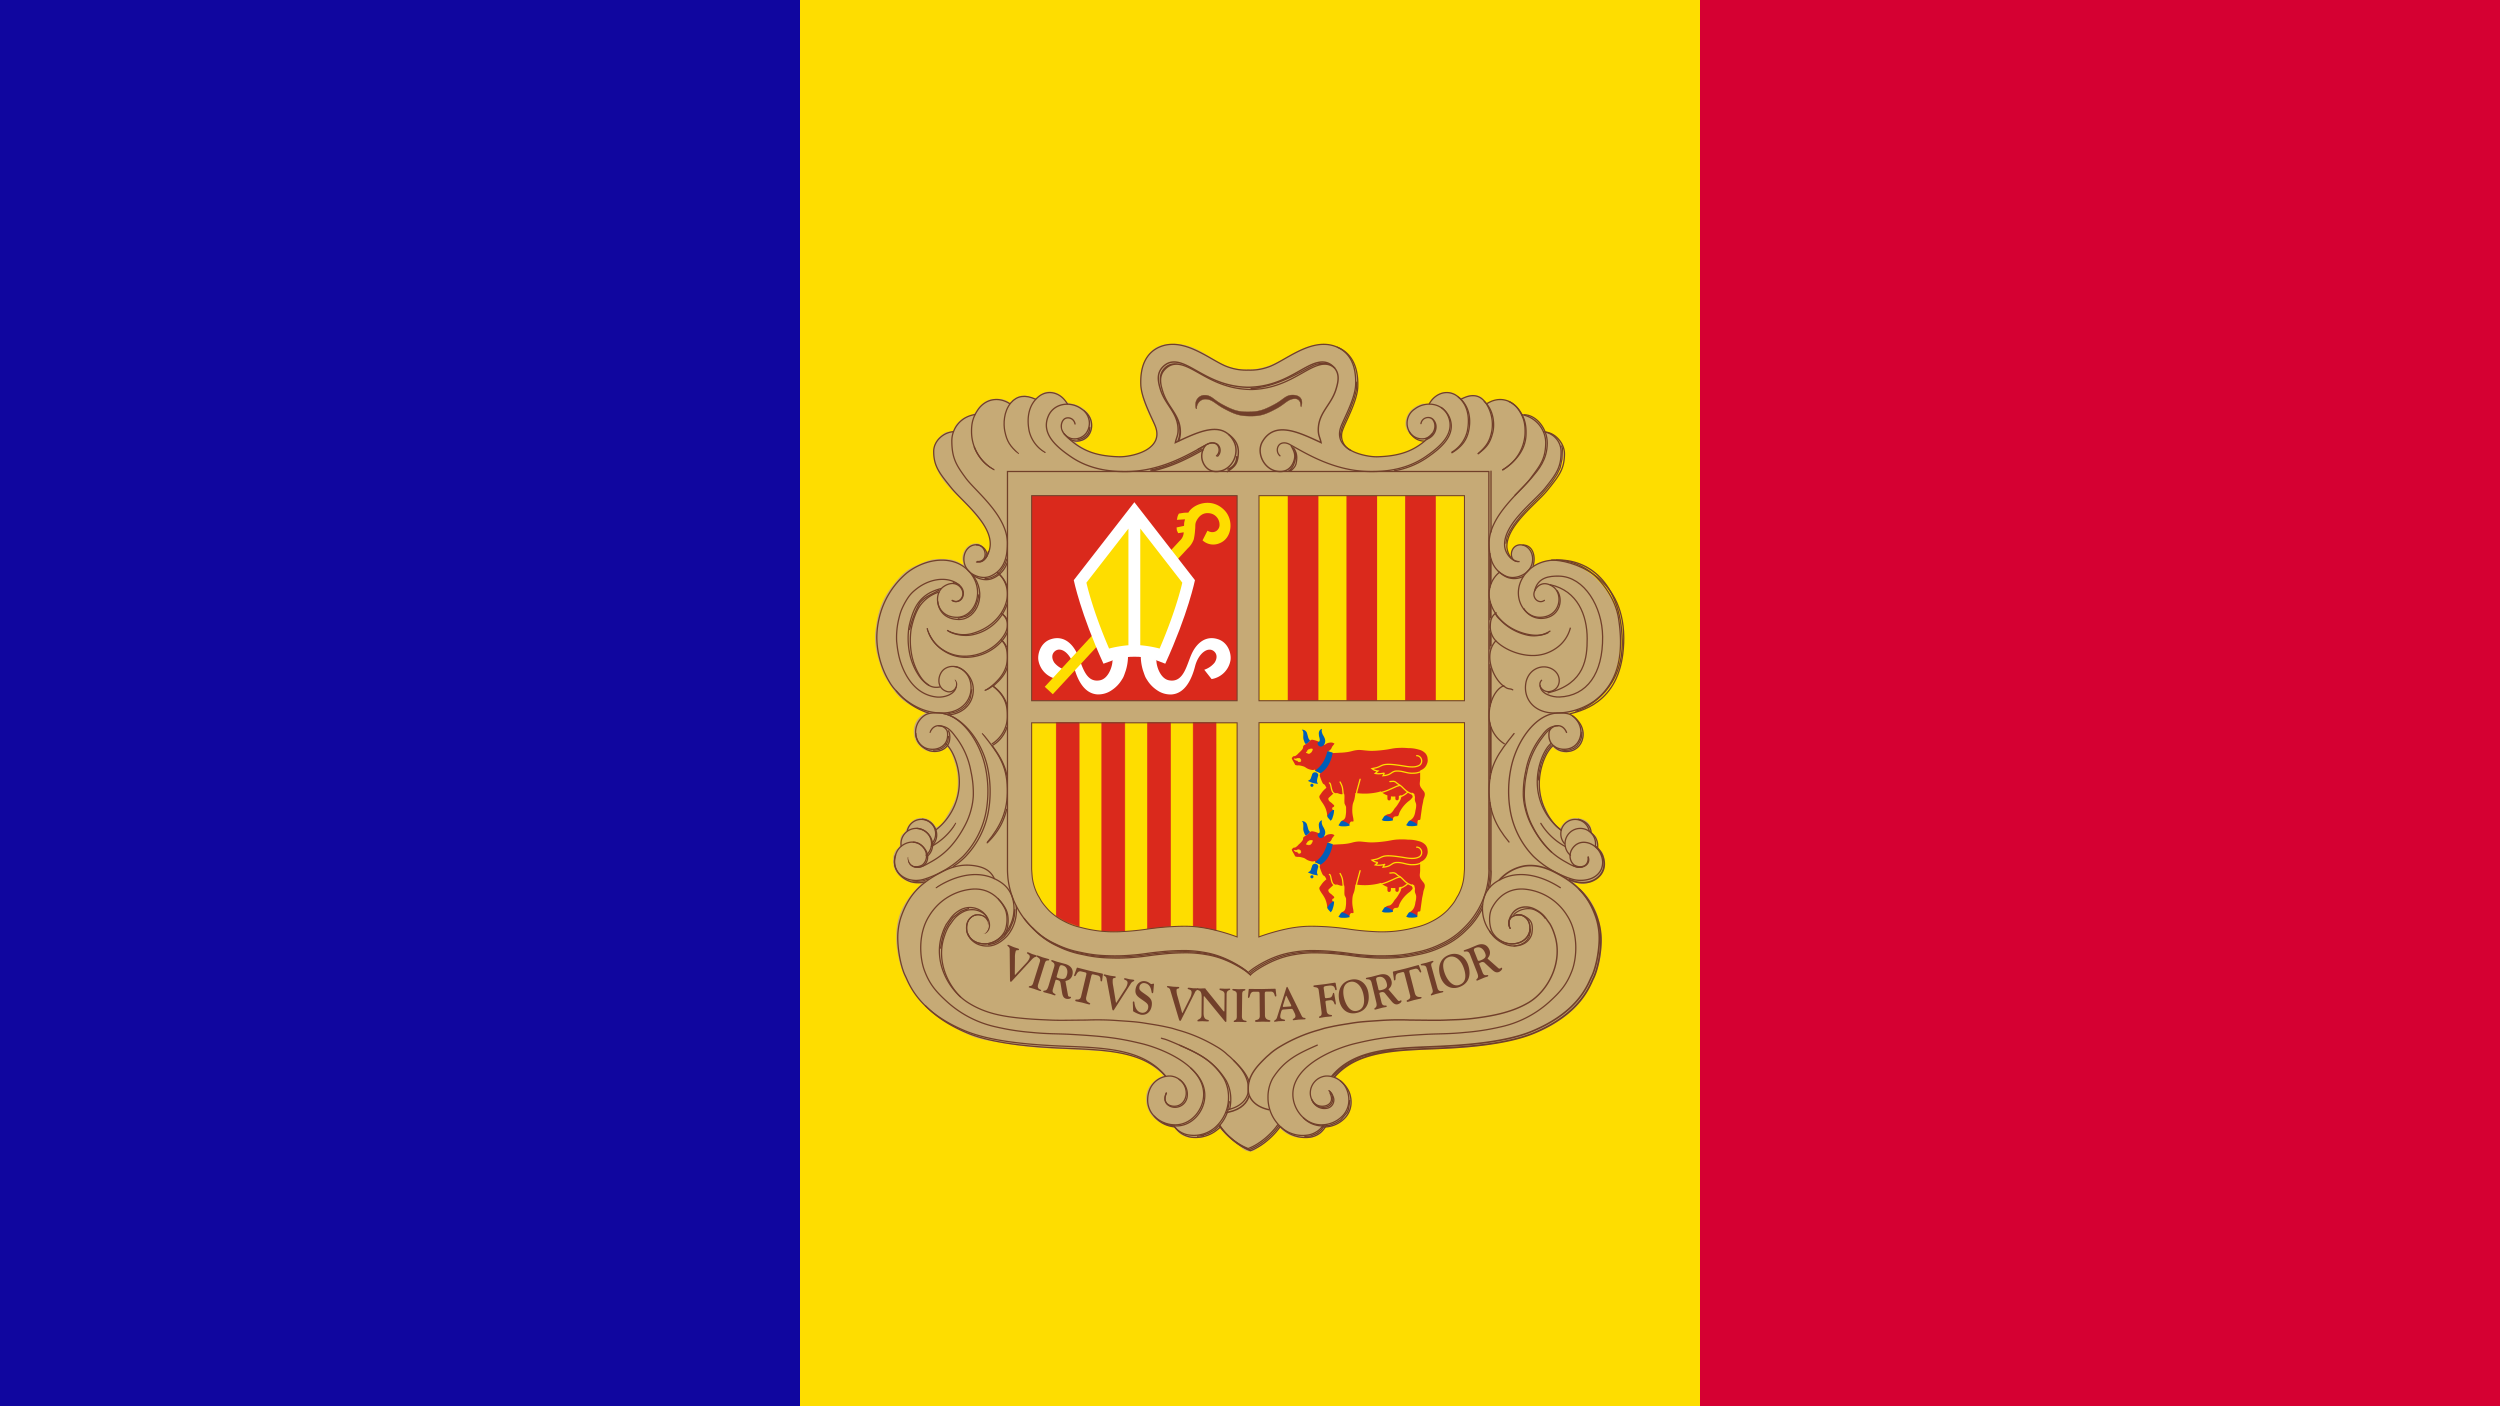 <svg xmlns="http://www.w3.org/2000/svg" viewBox="0 0 1920 1080"><defs><style>.cls-1{fill:#d50032;}.cls-2{fill:#fedd00;}.cls-3{fill:#10069f;}.cls-21,.cls-4{fill:#c6aa76;}.cls-10,.cls-11,.cls-12,.cls-13,.cls-14,.cls-15,.cls-16,.cls-17,.cls-18,.cls-19,.cls-20,.cls-22,.cls-23,.cls-29,.cls-31,.cls-33,.cls-5,.cls-6,.cls-7,.cls-8,.cls-9{fill:none;}.cls-10,.cls-11,.cls-12,.cls-13,.cls-14,.cls-15,.cls-16,.cls-17,.cls-18,.cls-19,.cls-20,.cls-24,.cls-33,.cls-5,.cls-6,.cls-7,.cls-8,.cls-9{stroke:#713f2a;}.cls-5{stroke-linejoin:round;}.cls-10,.cls-5{stroke-width:1.04px;}.cls-10,.cls-18,.cls-22,.cls-29,.cls-6,.cls-9{stroke-linecap:round;}.cls-16,.cls-6{stroke-width:1.04px;}.cls-7{stroke-width:1.28px;}.cls-8,.cls-9{stroke-width:1.12px;}.cls-11{stroke-width:1.06px;}.cls-12{stroke-width:1.2px;}.cls-13{stroke-width:1.36px;}.cls-14{stroke-width:0.93px;}.cls-15{stroke-width:1px;}.cls-17{stroke-width:0.88px;}.cls-18,.cls-19,.cls-20,.cls-22,.cls-23,.cls-29,.cls-31{stroke-width:0.99px;}.cls-20{stroke-linecap:square;}.cls-21,.cls-22,.cls-23{stroke:#c6aa76;}.cls-21,.cls-28,.cls-30{stroke-width:0.51px;}.cls-24,.cls-25{fill:#713f2a;}.cls-24{stroke-width:0.28px;}.cls-26,.cls-28{fill:#da291c;}.cls-27{fill:#fff;}.cls-28{stroke:#da291c;}.cls-29,.cls-30,.cls-31{stroke:#fedd00;}.cls-30{fill:#fedb00;}.cls-32{fill:#005eb8;}.cls-33{stroke-width:0.8px;}</style></defs><title>Andorra Flag1</title><g id="Layer_2" data-name="Layer 2"><g id="Andorra_Flag" data-name="Andorra Flag"><path class="cls-1" d="M0,0H1920V1080H0Z"/><path class="cls-2" d="M0,0H1305.6V1080H0Z"/><path class="cls-3" d="M0,0H614.4V1080H0Z"/><path class="cls-4" d="M901.19,264c23.14,0,32.6,19.85,55.74,19.85,14.28,0,22.61-4.67,35.06-11.69,8.68-4.92,14.22-7.54,24.2-7.54,10.21,0,16.47,3.09,21.7,11.84,2.95,5,5.4,14.65,4.1,20.21a119.78,119.78,0,0,1-8.18,24.87c-2,4.68-3.9,7.49-3.9,12.61,0,12.28,16.72,16.5,28.08,16.67,2.48,0,23.31.38,36.12-12.59-6.95-.31-14.73-5.7-14.73-12.65,0-7.87,5.53-13.2,13-15.47,1.42-.41,3.85.85,5.13.17,1.84-.95,1-3,2.61-4.3,3.73-3,6.16-4.85,10.94-4.85a11,11,0,0,1,7.46,2.24c1.32.95,1.81,2.13,3.44,2.13,3.43,0,5.12-2.17,8.55-2.17a13.26,13.26,0,0,1,6.92,1.62c2,1.06,2,4.51,4.29,4.51,1.16,0,7.26-2.48,10.45-2.48,6.62,0,10.15,2.39,14.42,7.41,1.15,1.36,1.89,4.11,3.07,4.11a18.78,18.78,0,0,1,14.42,8.82c.78,1.26,2,4.32,3.36,4.85a18.54,18.54,0,0,1,5.09,1.87,17.88,17.88,0,0,1,8.41,14.61,30.74,30.74,0,0,1-1.44,6.35c-5.65,19.75-19.09,26-32.66,43-5.77,7.22-10.32,13-10.32,22.25,0,2.24,2.76,6.34,4,8.21-.75-4.35,1.24-9.7,5.84-9.95a11.7,11.7,0,0,1,12,10.69,13.53,13.53,0,0,1-1,5.48,28.59,28.59,0,0,1,11.94-4.23,36.46,36.46,0,0,1,5.72-.25c10.07.25,21.19,5.91,27.93,11.64,20.64,17.53,23.13,43.19,22,50.31-2.51,15.83-.93,44.48-41.4,55.91,7.48,3.15,12.58,8.78,12.58,15.7a13.65,13.65,0,0,1-13.3,14,13.1,13.1,0,0,1-10.32-4.07c-8.41,8.42-10,17-10,28.91a37,37,0,0,0,4.34,17.77c3.16,6.82,5.43,10.83,11.13,15.75,3-4.55,6.21-7.87,11.67-7.87,5.3,0,9.77,1.69,11.94,6.51.65,1.46.07,2.65.82,4.07.95,1.83,2.54,2.24,3.53,4.07,1.52,2.82,0,5.23,1.35,8.14.85,1.9,2.72,2.18,3.53,4.07a17.6,17.6,0,0,1,1.63,8.14c0,9-8.21,15.48-17.23,15.48-2.72,0-4.21-1.09-6.92-.82,5.15,5.16,9.09,7.4,13,13.57,5.7,8.92,7.13,15.27,8.42,25.79a37,37,0,0,1,.27,5.15c0,13.5-2.1,21.58-8.14,33.66-5.77,11.57-10.69,18-21.17,25.51-16.36,11.77-28.27,15.16-48,19a222.87,222.87,0,0,1-32.84,4.34L1077.48,807c-21.58,1.46-36.54,4.51-51.84,19.81,7.23,5.3,12.21,10.49,12.21,19.41,0,9.16-5.66,15.7-14.38,18.59-2,.68-3.53.07-5.43,1.09-2.27,1.18-2.17,3.79-4.34,5.15a18.69,18.69,0,0,1-11.4,3c-8.08,0-13.57-1.9-19.27-7.6-6.62,5.49-8.86,10.45-16.29,14.65-2.44,1.36-3.7,3.26-6.51,3.26-4.45,0-6.48-2.81-10-5.43a68.83,68.83,0,0,1-13.3-12.21c-6.75,4-10.89,7.33-18.73,7.33a19.52,19.52,0,0,1-11.94-3.26c-2.14-1.32-2.48-3.29-4.62-4.61s-4.1-.89-6.51-1.9c-9.06-3.9-14.93-10.62-14.93-20.49,0-8.65,5.46-14.15,13.3-17.78-15-15-29.82-17.64-51-19l-42.07-2.17a295.37,295.37,0,0,1-33.12-4.34c-9.73-1.6-15.5-2.11-24.42-6.25-30.7-14.31-50.28-33.95-54.28-67.58a54.62,54.62,0,0,1-.28-7.46c0-17.51,6.89-28.19,19.27-40.57-3.18-.75-5.32.3-8.41-.82-7.74-2.81-13.3-8.18-13.3-16.42a13.77,13.77,0,0,1,1.63-7.73c1-1.87,3-2.24,3.53-4.35.61-2.78-.21-4.75,1.08-7.33.85-1.72,2.45-2.06,3.26-3.79,2.68-5.57,6-10.05,12.21-10.05,5.3,0,8.69,2.79,11.4,7.33,5.16-2.37,6.58-6.24,9.5-11.13,4.85-8.1,7.06-13.77,7.06-23.2a45.66,45.66,0,0,0-2.72-16.69c-1.49-4.48-2.1-7.53-5.42-10.86A13.1,13.1,0,0,1,717,577.7a15.62,15.62,0,0,1-15.2-16,14.43,14.43,0,0,1,9-13.84c-4.65-4-8.69-4.34-13.84-7.6-7.84-5-10.59-10.18-15.74-17.91-3.36-5.06-4.25-8.59-6-14.39A56.35,56.35,0,0,1,672,489.5a33.26,33.26,0,0,1,.27-4.89c1.93-14.72,4.58-23.95,13.84-35.55,5.5-6.89,9.23-11.13,17.37-14.66,6.92-3,11.06-5.16,18.59-5.16a42.23,42.23,0,0,1,5.84.28,20.48,20.48,0,0,1,8.68,2.44c1.16.64,3.26,2.58,3.26,1.22,0-1.56-.81-2.38-.81-3.94,0-6.24,4.47-11.94,10.72-11.94,4.51,0,6.34,4,8.55,7.87a11.69,11.69,0,0,0,2.17-6.78c0-10.32-5.53-15.57-11.94-23.61-14-17.48-31.49-25.65-31.49-48,0-6.68,3.22-11.23,9-14.66,1.66-1,3.9,0,5.52-1,1.4-.88,1.24-2.68,2.12-4.1a20,20,0,0,1,4.55-4.85c3.19-2.78,6-1.95,9.52-4.39,1.77-1.22,2.18-2.81,3.54-4.44,3.94-4.75,7.47-7,13.68-7a17.66,17.66,0,0,1,7.75,1.16c1,.38,2.83,1.86,3.06,1.57a14.25,14.25,0,0,1,4.31-3.48,12.22,12.22,0,0,1,6.59-1.74c3.32,0,5.5,1.86,8.83,1.86,1.22,0,1.5-1.21,2.48-1.86,2.95-2,4.65-3.13,8.25-3.13a13.69,13.69,0,0,1,8.29,3c2.75,1.73,3.14,4,6,5.67,1.56.92,2.88.51,4.61,1.09,7.74,2.58,13.57,7.73,13.57,15.88a12.46,12.46,0,0,1-4.34,10.45c-2.61,2.3-5.09,1.9-8.41,3,10.79,8.62,20.17,10.75,34,10.75,12.62,0,28-5.15,28-17.77,0-5.87-3.24-9-5.55-14.42-4.14-9.6-6.38-15.25-6.38-25.7,0-8.28.9-13.3,5.72-20,5-6.92,11-8.53,19.52-8.53Z"/><path class="cls-5" d="M817.13,331.15a10.69,10.69,0,0,0,7.34,7.31A11.3,11.3,0,0,0,836,334.28a13.28,13.28,0,0,0,1.6-12.09,14,14,0,0,0-5.18-6.66L817.14,331v.15Z"/><path class="cls-6" d="M1203.09,562.47c-3.58-8.66-12.84-4.77-13.41,0-1.31,11,8.34,14.33,15.2,12.54a11.91,11.91,0,0,0,7.48-5.82,14.48,14.48,0,0,0,1.17-11.18,16.09,16.09,0,0,0-6.38-8.58c-2.64-1.69-5.52-1.86-10-1.86-16.72,0-31.35,19.76-36.26,40.28a88.33,88.33,0,0,0-.76,36.13,67.23,67.23,0,0,0,17.59,33.76A75.21,75.21,0,0,0,1195,670.09a73.73,73.73,0,0,0,12.47,5.15,23.78,23.78,0,0,0,11.82.28c9.91-2.15,14.52-11.37,9.53-20.8-4.09-7.71-16.12-11.94-21.8-2.09a9.76,9.76,0,0,0-1.2,4.63,8.89,8.89,0,0,0,3,7c4.32,2.74,11.21,2,10.89-5.64"/><path class="cls-7" d="M1151.4,676a34,34,0,0,1,19.86-11c8.94-1.09,16.71,1.51,24.63,5.77,15.48,8.32,24.11,17.27,29.86,33.87a51.67,51.67,0,0,1,2.5,17.32c-.27,10.76-3,22.53-5.94,28.21-2.56,5-9.25,26.87-46,42-21.43,8.82-54.34,10.85-77,11.75-31.21,1.23-60,2.39-76.73,23"/><path class="cls-8" d="M1159.2,711.29c-.89-3.28-.07-6.43,2.54-10,3.48-4.77,10.89-6.42,17.61-2.69a22.36,22.36,0,0,1,7.62,6.27l3.43,4.78a37,37,0,0,1,3.27,7.46c7.38,21-4.35,43.72-19.69,52.85-11.92,7.08-26.13,10.24-43.14,12.24-7.65.9-12,.84-19.71,1.19-6.19.29-11.53.19-16.57.13l-12.09-.13a211.1,211.1,0,0,0-21.64.3c-8.74.64-15.31.86-22.69,2.09-4.82.8-10.48,1.58-16.4,2.91-1.78.4-3.58.72-5.4,1.27l-3.61,1.1a119.62,119.62,0,0,0-29.29,12.52,53.41,53.41,0,0,0-7.45,5.2c-1.27,1.21-2.82,2.41-4.07,3.65-5.75,5.64-11.61,11.76-13,20a29.71,29.71,0,0,0-.25,4.81c0,5.37,4.37,12.69,16.17,15.08M991.43,342c2.47,4.46,3.83,7.18,2.39,11.79-1.63,5.23-5.33,8.36-10.6,8.36-11.94,0-19-14.14-13.58-23.14,9.55-16,27.91-7,44.93.91-.82-4.09-2.26-5.43-2.11-10.5.37-12.6,9.72-18.32,13.45-30,2.23-6.94,3.11-13-2-17.89-4.44-4.3-9.57-4.23-15.35-2-11.56,4.53-25.44,17.55-49.87,17.91-24.43-.36-38.42-13.38-50-17.91-5.79-2.26-10.92-2.33-15.35,2-5.08,4.93-4.19,10.95-2,17.89,3.73,11.64,13.08,17.36,13.45,30,.15,5.07-1.28,6.41-2.1,10.5,17-7.91,36.09-17.68,44.93-.91,4.92,9.35-1.64,23.14-13.59,23.14-5.26,0-9-3.35-10.59-8.36A12.86,12.86,0,0,1,925.92,342"/><path class="cls-9" d="M943.68,333.71c4.61,3.52,7.87,7.87,7.33,14.92-.59,7.66-2.45,9.5-8.41,13.57m7.19-11.39a9.85,9.85,0,0,1-6.79,9.5"/><path class="cls-4" d="M830.21,313.93l2.09,1.49,2.24,2.39,1.49,3,.75,2.53.15,3.29-.15,2.24L836,331.4l-1.49,1.79-1.8,1.94-2.53,1.34-3.29.75-2.83.44-3-1.34-2.68-1.94L816.77,332l-1.19-3v-1.2l14.63-13.88Z"/><path class="cls-10" d="M825.62,325.6c-.92-5-6.71-6-9-3-3.45,4.51-.93,12,6.1,14.21a11.32,11.32,0,0,0,11.5-4.18,13,13,0,0,0-3-18.15l-.54-.36c-8.16-6.21-21.34-4.78-25.67,5.67-5.59,13.48,6.56,23.59,17.76,31.2,14.09,9.58,30.15,11.33,42.25,11.19,27.46-.29,48.36-13.43,61.94-20.89,3.17-1.74,6.43-1.38,8.07.59a6,6,0,0,1-.75,8.21"/><path class="cls-11" d="M744.19,697.66l-6.12,2.24-6.27,4.78-2.69,3.73-3.43,6-1.49,4.48L723,724.38l-.6,4.18m57-30.3-.44,5.37-.9,3.73-2.69,6.42-4.18,5.53-4.48,3.58-3.28,1.64-4.63,1"/><path class="cls-12" d="M959.23,841.43c-1.11,5-5.77,10.65-15.89,12.71l-2,.4"/><path class="cls-13" d="M1212.65,682.72A54.68,54.68,0,0,1,1227,706a51.67,51.67,0,0,1,2.5,17.32c-.27,10.76-3,22.52-5.93,28.21-2.56,5-9.26,26.87-46,42-21.43,8.82-54.34,10.85-77,11.75-30.76,1.21-59.17,2.35-76,22.11"/><path class="cls-14" d="M1162.46,702.65c2.28-3.11,10.6-7,17.31-3.32a18.59,18.59,0,0,1,7.14,6.23"/><path class="cls-13" d="M1204.82,675.47l4.31,1.47a21,21,0,0,0,11.82.27c8.49-2.55,13.94-10.48,9.52-20.79a16.89,16.89,0,0,0-5.21-6.4"/><path class="cls-10" d="M720.84,453.4c-5.7,3.53-9.94,4.36-14.38,9.5a84.28,84.28,0,0,0-7.87,20.44m138.3-155.07c0,5.16-3.8,8.42-9,9.5"/><path class="cls-15" d="M1191.34,430.17c14.19-.29,55.41,10.83,55.7,59.28.29,47.85-29.53,55.67-41.48,58.86"/><path class="cls-16" d="M1195.07,430.17c24.46-1.07,49.71,16.94,50.82,61.89.87,35.11-24,51-36,54.23"/><path class="cls-17" d="M1181.43,599.38l.38-4.81,1.6-7.63,2.26-5.93,2.54-4.9,3.3-4M1214.86,562l-.37,4.7-1.35,3.21-2.09,3.06-2.39,1.79-3.65,1.34-3.21.23-2.39-.38m-42.94-158.43,1-5.08,2.24-4.7,2.91-4.71,5-6.41,3.95-4.41,6.42-6.49,5.53-5.6,3.5-4,4.63-5.6,4.11-6.19,2.46-5.08,1.34-6.56.41-8.15-.74-2.36m-36.84,384.52,4.86-1,3.65-1.94,2-2,1.42-2.32,1-3.73.07-2.61M700.68,676.6l3.59.3,4.62-.38,4.63-1.64m15-109.64-.59,4.18-1,1.86-1.42,1.8-1.94,1.49-2.17,1-2.83.45-1.94.15m29.7-46.86-1,6.49-1.27,2.84-2.61,3.58-3.51,2.69-3.59,1.79-6.94,1.71m45.9-119.27L772,433l-1.65,2.84L768.07,439l-3.13,2.84-3.73,1.79-3.14.75-1.94-.15m1.14-18.59.07,3"/><path class="cls-18" d="M762.85,526.28a20.46,20.46,0,0,1-6.26,3.9m451.55,134.48c.26.27,1.12.41,1.42.59,4.25,2.54,12.63-.62,10.16-7.19"/><path class="cls-19" d="M1193.36,572.92c3,3.94,8.71,5,13.21,3.79a11.91,11.91,0,0,0,7.48-5.82,14.48,14.48,0,0,0,1.17-11.18,14.64,14.64,0,0,0-2.54-5,20.3,20.3,0,0,0-4.1-4.28c-.32-.22-.65-.51-1-.74m19.27,102a11.94,11.94,0,0,0-3.66-11,14.31,14.31,0,0,0-2.61-2.37m1.43,1.41c-.14-5.59-4.71-9.59-10.38-10.59m-12.52,8.52a39.52,39.52,0,0,1-3.92-3.25,47.14,47.14,0,0,1-13-32c-.07-12.43,4.93-25.08,10.75-30M1023.49,826.47l5.38-4.92,3.73-2.84,7-4.33,6.56-3.13,4.63-1.2,9.26-2.09,10.74-1.64m-88.52,58.09c-3.88,6-13.14,14.93-22.84,18.51-9.7-3.58-19-12.54-22.84-18.51"/><path class="cls-18" d="M943.26,852a29.79,29.79,0,0,1-6.66,12.39"/><path class="cls-19" d="M944.22,845.73l-1.35,6.57m-7,12.54L933,867.67,928,870.51l-5.82,1.79M905.2,338.81a18.8,18.8,0,0,0,1.37-7.7c-.37-12.61-9.72-18.32-13.45-30-2.22-6.93-3.11-13,2-17.88,4.43-4.31,9.56-4.24,15.34-2,11.56,4.53,25.55,17.54,50,17.9-24.43-.36-38.42-13.37-50-17.9-5.78-2.27-11.39-2.93-15.82,1.37-5.08,4.93-3.71,11.55-1.49,18.48,3.73,11.65,12.6,17.36,13,30a18.4,18.4,0,0,1-1.6,7.7m55.86-40.47c24-1.27,44.63-17.42,51.27-18.73,5.93-1.18,9.23-.65,13.58,3.3-4.35-4-9.3-3.83-14.92-1.62-11.55,4.53-25.43,17.54-49.86,17.9m238.79,338.66a46.64,46.64,0,0,1-18.66-37c-.06-12.43,4.93-25.08,10.75-30M981.45,863.57c-3.88,6-13.14,14.93-22.84,18.51-9.71-3.58-19-12.54-22.84-18.51"/><path class="cls-18" d="M920,345.13l7-3.87c3.17-1.74,7-1.38,8.61.6a6.28,6.28,0,0,1-.43,8.48"/><path class="cls-19" d="M884.12,361.93c16.49-3.44,29.92-10.83,40.08-16.51M1021,838a8.16,8.16,0,0,1,2.24,2.87,13.64,13.64,0,0,1,1,2.55,6.44,6.44,0,0,1-4.87,7.69,6.18,6.18,0,0,1-1,.15,10.1,10.1,0,0,1-10.53-6.09M883.28,361.08c16.49-3.44,29.92-10.82,40.08-16.5m292.73,320.71c-3.14,1.21-4.85,1-8.75-.69-1.6-.71-3.43-1.81-5.58-3-7.64-4.34-16.72-11.18-25.23-27.15A56.61,56.61,0,0,1,1171.4,621a49.72,49.72,0,0,1-1.5-10,77.61,77.61,0,0,1,1.85-18.67A60.71,60.71,0,0,1,1184,565.16c3.44-4.73,6.42-7.62,12.83-7.77M765.75,439.48a21.31,21.31,0,0,1,7.91,17.16c0,9.3-7.77,24.48-26.88,29.86a24.83,24.83,0,0,1-18.95-2.27m41-13.26a10.34,10.34,0,0,1,4.78,9.73c0,3.2-2.07,7.34-5.58,11.26a37.07,37.07,0,0,1-26.34,12,30.64,30.64,0,0,1-18.09-5.25,27.19,27.19,0,0,1-11.49-16.12"/><path class="cls-19" d="M768.58,491c3.89,3.58,5.08,8.05,5.08,13.69,0,8.24-3.34,14.59-11,21.33a38.13,38.13,0,0,1-5.82,4.18M1145.09,464v10.6m-.85-13.21v14.92m.85-47.24v19.56m-.85-23.88v26.73m-5.7,245.88a56,56,0,0,1-12.54,17,58.79,58.79,0,0,1-17.46,12.24,73.75,73.75,0,0,1-19.71,6.57,101.29,101.29,0,0,1-20.6,2.54,142,142,0,0,1-19-.49c-7.93-.55-12.33-1.65-20.24-2.35a159.48,159.48,0,0,0-16.78-1.08A85.9,85.9,0,0,0,994.94,733a66.5,66.5,0,0,0-15.53,4.33c-8.06,3.26-17.16,9-19.1,11.5-1.94-2.54-11-8.23-19.11-11.5A66.37,66.37,0,0,0,925.67,733a85.86,85.86,0,0,0-17.24-1.23,156.86,156.86,0,0,0-16.79,1.08c-7.91.7-12.31,1.8-20.23,2.35a142.27,142.27,0,0,1-19,.49,99.91,99.91,0,0,1-20.6-2.54,74,74,0,0,1-19.7-6.57,58.53,58.53,0,0,1-17.47-12.24l-1.82-1.83M919.3,872.61l5.37-.67m90.82-7.07,5.42-.51,5.17-2.07,3.61-2.2,4.91-5.81,1-2.19.78-5,.26-2.32M1177.4,434.64c2.33-7.93-.51-16.29-8.19-16.06M773.36,558.27a24.54,24.54,0,0,1-10.79,14m10.92-140.15a19.51,19.51,0,0,1-11,12c-5.54,2.51-12,.17-15.39-2.48"/><path class="cls-18" d="M731.42,461.21c4.6,2.41,9.26-1.12,8.3-7.09a8.53,8.53,0,0,0-7.55-6.59"/><path class="cls-19" d="M750.47,714c1,.93,1.2,2.14,2.54,2.39,2,.37,3.58,1.12,5.6-1.57,2.48-3.31,1.15-8.46-1.44-11.71a14.81,14.81,0,0,0-17.49-2.8,22.25,22.25,0,0,0-7.62,6.27l-3.43,4.77a37,37,0,0,0-3.27,7.47c-6.15,17.47,1.15,35.83,12.46,47"/><path class="cls-18" d="M1020.65,837.59a17,17,0,0,1,1.94,2.39,11.33,11.33,0,0,1,.82,2.55,6.42,6.42,0,0,1-4.86,7.69,6.29,6.29,0,0,1-1.06.15,9.55,9.55,0,0,1-10.11-6.06"/><path class="cls-19" d="M1168.32,318.38a22.22,22.22,0,0,1,18.79,21.11c0,13.29-4.48,18.23-11.47,27.74-7.49,10.17-32,28.8-32,50,0,12.84,3.58,21,12.84,25.23,6,2.69,12.94-.22,16.12-3.09,7.76-7,4.66-19.32-3.43-20.79-9.86-1.8-11.71,13.71-2.09,12.68m53.47,207.19a11,11,0,0,0-21.84,1.9,11.38,11.38,0,0,0,3.1,7.84M1151.6,439.48a21.31,21.31,0,0,0-7.91,17.16c0,9.3,7.77,24.48,26.88,29.86,7.32,2.06,14.32,1.86,18.7-.8m-468.1-31A28.1,28.1,0,0,0,706.68,465c-3.57,5-5.65,12.07-6.93,18.21a59.38,59.38,0,0,0,.48,20,47.08,47.08,0,0,0,6.92,16.91,24,24,0,0,0,3.11,3.71,33.16,33.16,0,0,0,3.4,2.63m192,276.14c14.55,6.45,25.21,11.28,34.25,25.55a29.66,29.66,0,0,1,3.59,14.63,30.5,30.5,0,0,1-10,22.84,24.87,24.87,0,0,1-20,6.12c-5.77-.57-11.19-4.78-12.09-7.76M762,526.49c8.21,6.42,11.64,12.65,11.64,22.54a25.06,25.06,0,0,1-11.94,22.39"/><path class="cls-18" d="M754.54,563.38c12.24,15.22,18.74,24.26,19.11,42.39.35,17-5.08,28.66-15.23,40.9"/><path class="cls-19" d="M989.24,362.08a12.31,12.31,0,0,0,4.8-6.69c1.44-4.46,1.47-8.27-.91-11.7,2.94,3.86,3.21,7.11,2.38,11.79-.52,3-2.42,4.55-4.79,6.69m154.37,258.48v48.46h.13a74.62,74.62,0,0,1-.41,7.47l-.82,5.19"/><path class="cls-19" d="M1144.24,616v52.27h.13a71.61,71.61,0,0,1-.41,7.47l-1.39,7.92m1.67-128.85v43.59m.85-40.15v35.45m0-80.53v26.57m-.85-29.7v32.76m.85-56.8v10.31m-.85-12.4v14.93m-5.53,195.58-1,2.08a56.34,56.34,0,0,1-12.54,17,59.2,59.2,0,0,1-17.47,12.24,74,74,0,0,1-19.7,6.56,100,100,0,0,1-20.6,2.54,142.19,142.19,0,0,1-19-.49c-7.92-.55-12.32-1.65-20.23-2.34a159.68,159.68,0,0,0-16.79-1.09,85.29,85.29,0,0,0-17.25,1.24,65.92,65.92,0,0,0-15.52,4.32c-8.06,3.27-17.17,9-19.11,11.5-1.94-2.54-11.05-8.23-19.11-11.5a65.78,65.78,0,0,0-15.52-4.32,85.18,85.18,0,0,0-17.25-1.24A156.85,156.85,0,0,0,890.8,732c-7.92.69-12.31,1.79-20.24,2.34a142.08,142.08,0,0,1-19,.49,100.58,100.58,0,0,1-20.6-2.53,74.47,74.47,0,0,1-19.71-6.57,58.66,58.66,0,0,1-17.46-12.24,65.43,65.43,0,0,1-7.41-8.37m-6-9.56a30.3,30.3,0,0,1-6.77,23.1c-2.53,2.69-8.06,7.83-14.93,7.91-11.34.15-14.73-7.65-15.41-9.55m23.63-26.38a30.84,30.84,0,0,1,5.55,7.62c2.84,5.37,2,14.36-.28,18.5a13.43,13.43,0,0,1-.91,1.44m-60.73,54c6.74,7.08,16.95,14.77,32.62,21.22,21.43,8.83,54.33,10.86,77,11.75,30.18,1.19,58,2.43,74.9,21.12m52.1-12.21c5,4.91,10.07,10.16,12.22,16.89m-22,34.35a26.31,26.31,0,0,1-22.09,8.1,18.55,18.55,0,0,1-12.83-7.73M886.33,857c.28.38.57.75.88,1.11a22.81,22.81,0,0,0,15.31,7.36m80.62-.23c-3.89,6-13.14,14.92-22.84,18.51-9.71-3.59-19-12.54-22.84-18.51l-.91-1.4m46.74,1.36a26.28,26.28,0,0,0,22.22,8.25,16.41,16.41,0,0,0,12.21-7.76,6.57,6.57,0,0,0,1.33-2.19"/><path class="cls-19" d="M1017.12,864l-2.23,3.58-3.39,2.81-5.13,2.13-4.65.2"/><path class="cls-19" d="M1029.18,829.89a23.12,23.12,0,0,1,6.91,8.71,20.61,20.61,0,0,1,1.51,7.1,17.56,17.56,0,0,1-4.27,12.43,22.55,22.55,0,0,1-16.18,7.42h-1.41m.55-.85a20.45,20.45,0,0,1-15.53-6.48m191-203.61a71.18,71.18,0,0,1-14.41-19.34,56.18,56.18,0,0,1-5.13-13.43,49.72,49.72,0,0,1-1.5-10,77.56,77.56,0,0,1,1.85-18.67A62.77,62.77,0,0,1,1184.83,566a33,33,0,0,1,6.24-6.69m-4.13-227.45c7.62.6,14.67,8.8,14.58,16.83-.14,11.67-4,16.49-13.23,27.93-7.91,9.85-31.65,27.16-31,43.73a16.32,16.32,0,0,0,3.46,8.43m-9.49,10.39a20.86,20.86,0,0,0,6.16,4.14,15.07,15.07,0,0,0,12.78-.85M1106.63,312.8a18.08,18.08,0,0,1,6.56,7.79c5.58,13.48-6.57,23.59-17.77,31.2a64,64,0,0,1-24.9,9.85m23.28-22.87a12.53,12.53,0,0,1-9.44-4.49,10,10,0,0,1-2.13-3M1037.66,346a13.89,13.89,0,0,1-4-2.88,12.28,12.28,0,0,1-2.38-13.16c1.89-5.69,11-21.65,11.48-32.69.68-16.88-5.81-26.84-16-30.72"/><path class="cls-18" d="M1042,293.5l-.4,6.35-1.72,6.47-3.3,8.86-2.52,5.68-2.64,5.69-1.32,4-.53,2.91.4,2.77M1144,715a8.87,8.87,0,0,0,1.79,2.5c1.94,3.24,9.48,8.94,16.34,9,11.35.15,14-7.79,14.33-9.55,1.44-8.66-1.52-11-6-13.47a10.14,10.14,0,0,0-5.75-.83"/><path class="cls-19" d="M710.84,677.16a20.73,20.73,0,0,1-11.05.06c-8.49-2.55-15.38-10.68-11.87-20.79M728.08,561a5.4,5.4,0,0,1,1.26,3.2c1.31,11-8.34,14.22-15.2,12.42a16.87,16.87,0,0,1-9-6.83,14.1,14.1,0,0,1-1.85-6.91m66.17-71a14.43,14.43,0,0,1,3.71,5.29m-3.4-25.55a11.56,11.56,0,0,1,3.5,3.92"/><path class="cls-18" d="M773.59,485.67a25.25,25.25,0,0,1-4.67,7.14,37.07,37.07,0,0,1-26.33,12,30.71,30.71,0,0,1-18.09-5.25,28.64,28.64,0,0,1-12.25-16.73"/><path class="cls-19" d="M766.29,440a23.27,23.27,0,0,1,7.1,10.16"/><path class="cls-18" d="M773.49,463.82a35.36,35.36,0,0,1-25.87,23.52c-7.3,1.85-16.7-.46-19.92-3.19"/><path class="cls-19" d="M720.12,461.77c.8,7.91,6.09,13.84,16.13,14,14.11.27,22.69-20.3,10.15-34.74"/><path class="cls-18" d="M688.36,530.7a48.92,48.92,0,0,0,7,7,50.4,50.4,0,0,0,17.8,9.89M729,549.05c12.61-1.51,19.72-10.91,18.31-21.9-1.08-8.38-8.76-14.82-14-15.2"/><path class="cls-19" d="M749.55,418.44a8.56,8.56,0,0,1,8.54,8.59v.36"/><path class="cls-18" d="M748.26,343.34a34.41,34.41,0,0,0,15.09,17.47m432.54,92.9c5.16,7.06,1.78,21-12.25,21.25a15.55,15.55,0,0,1-13.32-7.53"/><path class="cls-19" d="M1145.09,361.47v47.4"/><path class="cls-18" d="M731.27,461.1c4.33,3.13,9.89-2.16,7.74-7.78-1.46-3.79-6.84-7.88-14.31-2.81-8.24,5.61-6,23.29,9.85,23.59,14.12.26,22.7-20.3,10.15-34.74-12.06-13.89-34-10.64-48.36.76A64.23,64.23,0,0,0,675.14,475a66.15,66.15,0,0,0-1.75,15.23,68.1,68.1,0,0,0,10.68,35.09,34.9,34.9,0,0,0,3.91,4.92,77.87,77.87,0,0,0,5.67,5.82c8.11,6.75,18.56,12,31.35,11.49,14-.6,22.09-10.45,20.6-22.09-1.45-11.29-12.84-16.91-20.3-11.64-5.08,3.58-6.88,14.67,2.09,17.31,5.07,1.49,9.55-4.92,6-8.66m388.69-215.85c8.1-4.39,14.34-3.58,19,2.83a29.65,29.65,0,0,1,4.62,21.65c-1.64,8.07-4,11.41-10.38,17.26m6.34-38.15c9.26-6.11,19.28-3.52,24.78,4.63,4,6,5.06,11,4.78,18.36A33.72,33.72,0,0,1,1154,360.81"/><path class="cls-19" d="M1185.18,331.56a15.45,15.45,0,0,1,13.73,15.52c0,11.49-3.21,16.48-12.39,27.92-7.91,9.85-31.65,27.16-31,43.73.23,6.27,5.51,12.17,10.07,12.5"/><path class="cls-18" d="M1186.08,461.1c-4.33,3.13-9.85-1.93-7.46-7.3,1.65-3.71,6.56-8.36,14-3.29,8.24,5.61,6,23.29-9.85,23.59-14.12.26-23.65-19.77-10.15-34.74,12.31-13.66,35.16-11,49.49.41,6.1,4.85,18.37,18.18,21,35.66,3.18,21.16,2.77,47.18-19.08,63.21a51.66,51.66,0,0,1-31.71,8.9c-14-.61-22.09-10.45-20.6-22.09,1.44-11.29,12.32-16.07,20.3-11.64,8.29,4.59,6.84,16.25-2.09,17.31-5.25.63-9.55-4.92-6-8.66"/><path class="cls-19" d="M1178.61,453.8c2.33-10.47,11.3-11.45,18.54-11.34,19.77.29,33.44,23.74,33.67,46.42.29,28.65-12.16,45.53-33.1,46.42-5.42.24-14.75-2.34-14.92-8.95"/><path class="cls-20" d="M1190.78,449.12c20.85,4.63,28.17,23.41,28.17,41.34,0,14.62-1.45,34.6-29.9,41.63"/><path class="cls-19" d="M1225.17,650.1a11.71,11.71,0,1,0-18.79,7"/><path class="cls-18" d="M1183.35,632.34a49.62,49.62,0,0,0,18.7,17.74m-3.76,31.64c-9.83-6.44-28.49-14.9-45.36-6.58-6.25,3.09-10.45,6.91-12.81,13.14a29.79,29.79,0,0,0,5.35,28.7c2.54,2.69,8.06,7.82,14.93,7.91,11.34.15,14-7.79,14.33-9.55,1.34-8.21-3.44-11.5-6-12.39-2-.69-8.28-.51-9.63,4a8,8,0,0,0,.67,6"/><path class="cls-18" d="M1021.42,839.38c3.14,6.41-.43,9.64-4.78,10.15-6.41.74-9.85-4.33-10.3-9a13.19,13.19,0,0,1,12.15-14.14l1,0a16.66,16.66,0,0,1,14.91,10.52,20.55,20.55,0,0,1,1.51,7.09,17.54,17.54,0,0,1-4.27,12.43,22.54,22.54,0,0,1-16.18,7.43c-12.67.5-22.54-11.35-22.54-23.44,0-23.14,34.31-35.76,47.92-39,16.72-4,26.89-5.48,53.74-7,10.74-.59,18.62-.29,30.45-1.52a181.28,181.28,0,0,0,27-4.15,81.68,81.68,0,0,0,37.61-19.11c8.74-7.93,13.74-13.58,17.78-24.48,3.49-9.4,5.1-28-3.74-41.79a43,43,0,0,0-31-20.29c-11.2-1.62-21,3.21-26.87,14.32-2.84,5.37-2,14.36.28,18.51a18,18,0,0,0,14.35,9c11.34.15,14-7.78,14.33-9.55,1.34-8.21-3.44-11.49-6-12.39-2-.69-8.28-.51-9.63,4a8,8,0,0,0,.67,6m-148.15,89.69c-14.55,6.45-25.21,11.28-34.25,25.55a29.66,29.66,0,0,0-3.59,14.63,30.5,30.5,0,0,0,10,22.84,24.87,24.87,0,0,0,20,6.12c5.77-.57,11.2-4.78,12.09-7.76"/><path class="cls-19" d="M1155.32,526.49c-6.8,2.27-11.64,12.65-11.64,22.54a25.06,25.06,0,0,0,11.94,22.39"/><path class="cls-18" d="M1162.79,563.38c-12.24,15.22-18.73,24.26-19.11,42.39-.35,17,5.08,28.66,15.23,40.9"/><path class="cls-19" d="M1097.55,310.26l1-1.55c5.08-7.47,14-9.43,20.6-4.48,7.91,6,9.91,16.13,7.76,26.87a26.07,26.07,0,0,1-12.14,16.36"/><path class="cls-18" d="M795.3,306.61c-7.76-3.58-14.15-2.89-19,2.83-5.52,6.57-5.73,16.23-4.62,21.65,1.64,8.07,4,11.41,10.38,17.26"/><path class="cls-19" d="M775.74,310.2c-9.26-6.11-19.28-3.52-24.78,4.63-4,6-5.06,11-4.78,18.36a33.72,33.72,0,0,0,17.17,27.62"/><path class="cls-19" d="M749,318.38a20.46,20.46,0,0,0-18,20c0,13.28,3.27,18.65,10.74,28.81s31.94,28.8,31.94,50c0,12.84-3.58,21-12.84,25.23-6,2.69-12.94-.22-16.12-3.09-7.76-7-4.66-19.32,3.43-20.79,9.86-1.8,11.71,13.71,2.09,12.68m-18.07-99.7c-7.61.59-15.1,7.14-15.1,15.18,0,11.49,4.58,16.82,13.76,28.25,7.91,9.85,30.26,26.83,29.67,43.4-.23,6.26-4.44,13.93-8.62,13"/><path class="cls-18" d="M714.24,562.47c3.58-8.66,12.84-4.77,13.41,0,1.31,11-8.34,14.33-15.2,12.54a11.91,11.91,0,0,1-7.48-5.82A14.48,14.48,0,0,1,703.8,558a14.64,14.64,0,0,1,2.54-5,15.06,15.06,0,0,1,3.84-3.63c2.64-1.69,5.52-1.86,10-1.86,16.72,0,31.35,19.76,36.26,40.28a88.33,88.33,0,0,1,.76,36.13,67.37,67.37,0,0,1-17.58,33.76,75.48,75.48,0,0,1-17.27,12.35,73.73,73.73,0,0,1-12.47,5.15,21,21,0,0,1-11.82.28c-8.49-2.55-13.94-10.49-9.52-20.8,3.44-8,16.12-11.94,21.79-2.09a9.89,9.89,0,0,1,1.21,4.63,8.93,8.93,0,0,1-3,7c-4.31,2.74-11.21,2-10.89-5.64"/><path class="cls-19" d="M701.26,665.29c3.14,1.21,4.85,1,8.75-.69,1.6-.71,3.44-1.81,5.58-3,7.64-4.34,16.72-11.18,25.23-27.15A56.61,56.61,0,0,0,746,621a49.72,49.72,0,0,0,1.5-10,77.61,77.61,0,0,0-1.85-18.67,60.6,60.6,0,0,0-12.25-27.16c-3.44-4.73-6.41-7.62-12.83-7.77M692.18,650.1a11.72,11.72,0,1,1,18.79,7m-14.24-18.68a11,11,0,0,1,21.84,1.9,11.38,11.38,0,0,1-3.1,7.84"/><path class="cls-19" d="M718.12,637.85a46.64,46.64,0,0,0,18.66-37c.07-12.43-4.93-25.08-10.75-30"/><path class="cls-18" d="M734,632.34a49.62,49.62,0,0,1-18.7,17.74"/><path class="cls-19" d="M763.8,675.16c-2.79-6.55-8.32-9.57-17.32-10.53s-16.7,1.5-24.63,5.77c-15.48,8.32-24.1,17.27-29.86,33.87a51.6,51.6,0,0,0-2.5,17.32c.27,10.76,3,22.52,5.94,28.2,2.56,5,9.25,26.87,46,42,21.43,8.82,54.34,10.86,77,11.75,31.21,1.23,60,2.39,76.73,23"/><path class="cls-18" d="M719,681.72c9.83-6.44,28.49-14.9,45.36-6.58,6.26,3.09,10.45,6.91,12.81,13.14a29.79,29.79,0,0,1-5.35,28.7c-2.54,2.69-8.06,7.82-14.93,7.91-11.34.15-14-7.79-14.33-9.55-1.34-8.21,3.44-11.5,6-12.39,1.94-.69,8.27-.51,9.62,4a8,8,0,0,1-.67,6"/><path class="cls-19" d="M758.13,711.29a10.11,10.11,0,0,0-2.54-10A15.38,15.38,0,0,0,738,698.6a22.23,22.23,0,0,0-7.61,6.27l-3.44,4.78a37.53,37.53,0,0,0-3.27,7.46c-7.38,21,4.63,43.27,19.69,52.85,13.14,8.36,26.58,10.74,43.15,12.24,7.66.69,12,.84,19.7,1.19,6.19.29,11.54.19,16.57.13l12.09-.13a211.1,211.1,0,0,1,21.64.3c8.74.64,15.31.86,22.69,2.09,4.83.8,10.48,1.58,16.41,2.91,1.78.4,3.58.72,5.39,1.27l3.61,1.1a119.85,119.85,0,0,1,29.3,12.52,46.16,46.16,0,0,1,7.44,5.2c1.53,1.53,2.83,2.41,4.08,3.65,5.74,5.64,11.61,11.76,13,20a28.62,28.62,0,0,1,.25,4.81c0,5.37-4.37,12.69-16.16,15.08"/><path class="cls-19" d="M895.91,839.38c-3.13,6.41.43,9.64,4.78,10.15,6.42.74,9.85-4.33,10.3-9a13.19,13.19,0,0,0-12.15-14.14l-1,0a16.66,16.66,0,0,0-14.91,10.52,20.55,20.55,0,0,0-1.51,7.09,17.54,17.54,0,0,0,4.27,12.43,22.56,22.56,0,0,0,16.18,7.43c12.67.5,22.54-11.35,22.54-23.44,0-23.14-34.31-35.76-47.92-39-16.71-4-26.89-5.48-53.74-7-10.74-.59-18.61-.29-30.45-1.52a181.28,181.28,0,0,1-27-4.15,81.68,81.68,0,0,1-37.61-19.11c-8.74-7.93-13.74-13.58-17.78-24.48-3.49-9.4-5.09-28,3.74-41.79a43,43,0,0,1,31.05-20.29c11.2-1.62,21,3.21,26.87,14.32,2.84,5.37,2,14.36-.28,18.51a18,18,0,0,1-14.35,9c-11.34.15-14-7.78-14.33-9.55-1.34-8.21,3.44-11.49,6-12.39,1.94-.69,8.27-.51,9.62,4a8,8,0,0,1-.67,6"/><path class="cls-18" d="M819.78,310.26l-1-1.55c-5.07-7.47-14-9.43-20.6-4.48-7.91,6-9.91,16.13-7.76,26.87a26.07,26.07,0,0,0,12.14,16.36"/><path class="cls-19" d="M1100.24,332.9c-12.1,13.14-24.19,17.33-42.25,17.91-5.64.19-16.42-1.79-22.69-6.25-4-2.87-8.51-7.78-5.67-16.29,1.89-5.68,11-21.64,11.48-32.69.68-16.88-5.81-26.12-16-29.71-18.77-6.62-38.91,11.93-51.05,16a40.89,40.89,0,0,1-15.38,2.38,41.49,41.49,0,0,1-15.49-2.38c-12.14-4.05-32.28-22.6-51.05-16-10.15,3.59-16.64,12.83-16,29.71.45,11.05,9.59,27,11.48,32.69,2.84,8.51-1.64,13.42-5.67,16.29-6.27,4.46-17,6.43-22.69,6.25-18.06-.58-30.16-4.77-42.25-17.91"/><path class="cls-18" d="M892,797.35c2.4.93.59-.57,15.74,6.15,14.54,6.45,24.87,12.09,33.91,26.37a29.65,29.65,0,0,1,3.58,14.63,31.69,31.69,0,0,1-.88,7.38"/><path class="cls-19" d="M893,862.22a24,24,0,0,0,9.76,2.48c12.67.51,22.54-11.35,22.54-23.44,0-8.38-4.56-15.44-11-21.12"/><path class="cls-18" d="M895.72,839.36c-3.06,6.82,1.3,10.51,5.64,11a9.42,9.42,0,0,0,10.43-8.3h0l.05-.64A13.4,13.4,0,0,0,905.55,829"/><path class="cls-19" d="M1170.3,318.5c9.63,0,18,10.72,18,21.73,0,12.68-6.74,20.44-11.68,26.31-4,4.72-8.29,8.95-13.41,14.11"/><path class="cls-18" d="M1158.87,308.34a20.83,20.83,0,0,1,8.35,7.33c4,6,5,11,4.77,18.37-.48,12.67-9.59,21.44-17.75,26.8m-14.32-52.5a16.06,16.06,0,0,1,1.92,2c5.53,6.57,6,16.28,4.63,21.66-2,8.09-4.66,11.57-11.22,16.41M1120.05,305c7.91,6,10.27,16.3,7.64,26.93-1.87,7.6-6.65,12.15-12.6,15.78M1148.47,471c.94,2.77,2.5,3.74,4.47,5.8a40.67,40.67,0,0,0,18.48,10.57,23.29,23.29,0,0,0,18.95-2.63m-489,162.11c3.72-.07,7.43,2.44,9.85,6.66a9.74,9.74,0,0,1,1.21,4.63,8.21,8.21,0,0,1-3.06,6.62c-4.31,2.75-12,1.57-11.65-6"/><path class="cls-19" d="M724.47,548c14.79,2.76,29,20.6,33.69,40.06a88.28,88.28,0,0,1,.76,36.12A67.3,67.3,0,0,1,741.33,658a49.83,49.83,0,0,1-6.38,5.48l-3.15,2.13M708,629.16c6.07,0,11.39,5.82,11.39,12a11.38,11.38,0,0,1-3.1,7.84m-12.4-12.82a13.14,13.14,0,0,1,12.35,12.57,11.68,11.68,0,0,1-4.44,9.19"/><path class="cls-18" d="M761.93,572.57c5.81,7.8,9.65,14.52,11.43,23.18m-.2,25.46a51.19,51.19,0,0,1-4.34,12.13,53.44,53.44,0,0,1-10.66,13.93"/><path class="cls-19" d="M762.85,527.11a28,28,0,0,1,10.57,14.34"/><path class="cls-18" d="M773.57,512.52c-1.47,5.1-4.81,9-10.11,13.81M736,474.79l6.47-1.7,3.83-2.9,2.47-3.49,2.13-5.44.85-4.43"/><path class="cls-19" d="M722.9,452a38,38,0,0,0-7.34,2.56A26.75,26.75,0,0,0,705,463.36c-3.57,5.05-5.65,12.07-6.93,18.21a59.38,59.38,0,0,0,.48,20,47.15,47.15,0,0,0,6.92,16.91,26.79,26.79,0,0,0,3.11,4c3.88,3.88,7.46,6.27,13.43,5.08"/><path class="cls-18" d="M759.13,423.54c-1,3.86-3.12,8.63-9.17,8.11"/><path class="cls-19" d="M737,449.69c-5.81-5.67-18.11-7.15-30.33.58a46.49,46.49,0,0,0-4.7,3.57,26.44,26.44,0,0,0-4.32,4.77,53.31,53.31,0,0,0-4.19,7.29,37.54,37.54,0,0,0-2.83,8,60.6,60.6,0,0,0-2,18.77c.34,2.9.61,5.57,1.09,8a56.1,56.1,0,0,0,6.67,18.54c2.7,4.47,9.42,14.76,23.15,16.12,5.4.53,14.62-1.94,14.92-9"/><path class="cls-18" d="M1091.29,325.32c.92-5,6.89-5.92,9.13-3,3.46,4.51,1.18,12.25-5.85,14.45a11.32,11.32,0,0,1-11.5-4.18,13,13,0,0,1,3-18.14l.53-.37c8.17-6.21,21.35-4.78,25.68,5.67,5.58,13.48-6.57,23.59-17.76,31.2-14.1,9.59-30.16,11.33-42.25,11.2-27.47-.3-48.37-13.44-61.95-20.9-3.16-1.74-6.42-1.38-8.06.59a6,6,0,0,0,.75,8.22m113.76-29.4a5,5,0,0,1,4.58,2.43c3.46,4.51.93,12.26-6.1,14.45m53.51,154.63c-10.46,11.39-.84,30.95,7,35.37,2.71,2.1,3.87,1,6,2.25"/><path class="cls-19" d="M1149.37,470.41c-3.43,2.39-4.64,5.07-4.78,9.73a15.79,15.79,0,0,0,4.23,12.05c5.71,5.93,16.87,11.1,27.69,11.24a30.72,30.72,0,0,0,18.09-5.26,27.12,27.12,0,0,0,11.49-16.12m-62.58,185.37a71.56,71.56,0,0,1-.4,7.46,63,63,0,0,1-18.81,37.77,58.84,58.84,0,0,1-17.47,12.24,73.69,73.69,0,0,1-19.7,6.57,101.38,101.38,0,0,1-20.6,2.54,143.92,143.92,0,0,1-19-.49c-7.92-.55-12.32-1.65-20.23-2.35a159.68,159.68,0,0,0-16.79-1.09,86.6,86.6,0,0,0-17.24,1.24,65.89,65.89,0,0,0-15.53,4.33c-8.06,3.26-17.17,9-19.11,11.49-1.94-2.53-11.05-8.23-19.11-11.49A66.29,66.29,0,0,0,924,731.31a86.65,86.65,0,0,0-17.25-1.24,159.5,159.5,0,0,0-16.78,1.09c-7.92.7-12.31,1.8-20.24,2.35a142.08,142.08,0,0,1-19,.49,101.29,101.29,0,0,1-20.6-2.54,73.75,73.75,0,0,1-19.71-6.57,58.66,58.66,0,0,1-17.46-12.24,63,63,0,0,1-18.81-37.77,74.26,74.26,0,0,1-.41-7.46V362.1h369.7V667.42Z"/><path class="cls-21" d="M743.83,711a7.5,7.5,0,1,1,15,0v0a7.5,7.5,0,0,1-15,0Zm-46.06-53c0-3.71,2.37-6.72,5.3-6.72s5.29,3,5.29,6.72-2.37,6.72-5.29,6.72-5.3-3-5.3-6.72Z"/><path class="cls-4" d="M723.94,524.88a5.13,5.13,0,1,1,5.11,5.51,5.32,5.32,0,0,1-5.11-5.51ZM815.83,328a4.77,4.77,0,1,1,5.27,5,5.17,5.17,0,0,1-5.27-5Z"/><path class="cls-22" d="M717.93,556a7.42,7.42,0,0,0-4.11,4.24,12,12,0,0,0-.73,3.56M727.24,644l2.67-3.24c.74-.91,1.42-1.85,2.06-2.82s1-1.67,1.54-2.75l2-4m-3.79,41.82-4.55,2.09-3.28,1.92-3.74,2.51-3.65,2.92M761.4,568.83l-2.47-2.54-2.69-2.54c-1.06-.9-1.74-1.31-2.86-2.15"/><path class="cls-23" d="M762.57,528.93a35.16,35.16,0,0,1-3.66,1.63,15.34,15.34,0,0,1-4.49.92"/><path class="cls-22" d="M712.32,479.41a40,40,0,0,0,1.25,4.47,24,24,0,0,0,2.78,5.12,25.09,25.09,0,0,0,3.82,4.71,23,23,0,0,0,4.17,3.33,46.53,46.53,0,0,0,4.46,2.39m-3-17.58a35.16,35.16,0,0,0,3.73,2,19.44,19.44,0,0,0,3.66,1.15,22.26,22.26,0,0,0,5.15.62,24,24,0,0,0,5.6-.45m21.5-122-6.13-3.59a35.56,35.56,0,0,1-5.61-4.55,27.87,27.87,0,0,1-3.48-3.88c-1.08-1.46-1.49-2.41-2.45-4m22.49-13.65a44.22,44.22,0,0,0,1.93,5.15,23.46,23.46,0,0,0,4.27,6.12c2.71,3,5,3.83,8.22,6.27m4.36-17.75A40.6,40.6,0,0,0,791,338a20.69,20.69,0,0,0,2.5,3.65,21.59,21.59,0,0,0,4,4,43.92,43.92,0,0,0,5.64,3.36"/><path class="cls-24" d="M999.9,309c-.16-5.09-5.17-5.62-7.09-5.62-5.54,0-7,3.46-13.95,7.17-8.66,4.65-12.39,5.68-20.09,5.75s-11.53-1.1-20.19-5.75c-6.92-3.71-8.08-7.06-13.62-7.06a7,7,0,0,0-6.75,7.22v.14a12.5,12.5,0,0,0,.18,2.59c.09.39.56.27.71.61a7,7,0,0,1,1.54-5,6.51,6.51,0,0,1,4.88-2.52c5.54,0,7.59,3.55,14.5,7.26,8.66,4.65,12.39,5.69,20.09,5.76s11.53-1.11,20.2-5.76c6.91-3.71,8.89-7.56,14.43-7.56a4.08,4.08,0,0,1,3.91,3.2,9.87,9.87,0,0,1,.26,2.48c.05.24.34.21.4.46a7.87,7.87,0,0,0,.58-3.32Z"/><path class="cls-25" d="M793.19,736.2c1.56-1.68,2.73-1.05,3-1.82.21-.57-.25-.63-.88-.87-.85-.31-1.74-.49-2.59-.81s-1.67-.78-2.54-1.11c-.37-.13-1.2-.56-1.44.08-.44,1.17,3.07,1.07,1.89,4.23a11.19,11.19,0,0,1-2.44,3.6l-8,8.65c-.18.2-.48.63-.66.56s-.16-.6-.16-.87l.11-12.27a16.35,16.35,0,0,1,.59-5.06c.52-1.41,2.15-.23,2.49-1.13.21-.57,0-.6-.92-1-.48-.18-1.41-.37-3.34-1.09l-3-1.28c-.45-.17-1.29-.79-1.59,0-.09.24.23.58.31.65a2.85,2.85,0,0,1,1.42,2.83l.22,22.34c0,1.61.19,2.06.49,2.17s.56,0,1.22-.77l15.75-17.09Z"/><path class="cls-25" d="M802.46,739.65c1-3.24,2.95-1.29,3.31-2.45.13-.41,0-.53-.92-.82l-4-1.11L797.4,734c-.27-.09-1-.43-1.19.15-.38,1.19,3.4,1.33,2.42,4.44L793.46,755c-1,3.24-3,1.66-3.34,2.85a.38.38,0,0,0,.21.52l3.49,1,4.63,1.61c.71.22,1,.17,1.15-.2.34-1.1-3.6-.61-2.27-4.81l5.13-16.3Zm11.1,3.28c.61-2.06,1.57-1.77,2.71-1.44,3.13.93,4.1,4,3.11,7.35-.6,2-1.36,3.9-6.06,2.5-.92-.27-2.07-.61-1.81-1.47l2-6.94Zm-8.51,14.78c-1.28,4.33-3.45,2.45-3.78,3.55-.2.69.48.78.82.88l4.8,1.27c1.3.39,2.09.77,2.62.93.71.21,1,.07,1.11-.23.37-1.24-3.11-.74-2-4.41l1.76-6c.35-1.2.24-1.49,1.88-1s2,.93,2.27,2.66l1,6.19c.37,2.28.72,4.73,3.16,5.46,1.23.36,3.5.21,3.81-.85a.48.48,0,0,0-.28-.61c-.35-.1-.72,0-1-.08a1.19,1.19,0,0,1-.95-.88l-2-11c.1-.34,1.09-.39,2.22-.91a5.72,5.72,0,0,0,3.06-3.76c.47-1.58,1.29-6.61-5.48-8.62l-6.29-1.71-3.57-1.21c-.37-.11-.73,0-.83.32-.37,1.23,3.37,1,2.24,4.81l-4.48,15.11Zm25.27,7.4c-1,4.15-4.13,1.62-4.46,3-.18.77.36.86.92,1l4.42.91,4.36,1.2c.91.21,1.51.47,1.71-.37s-4-.93-3-5.21l3.78-15.75c.4-1.67.76-1.77,2-1.46l2.67.64c3.64.73,1.7,4.35,3,4.65.81.2.79-1.24.83-1.67l.42-3.29c.06-.36.18-.85-.29-1l-9.63-2.16-9.56-2.44c-.47-.12-.59.37-.7.71l-1.61,4.48c-.17.44-.54,1.16.12,1.32,1.41.33,1.56-4.46,5.11-3.6l2.63.63c1.28.31,1.55.56,1.15,2.23l-3.87,16.16Zm38.1-9.71c1.24-1.92,2.5-1.51,2.66-2.32.1-.6-.36-.57-1-.7-.89-.16-1.81-.18-2.69-.35s-1.78-.47-2.7-.65c-.38-.07-1.28-.34-1.41.33-.23,1.23,3.22.52,2.6,3.83a11,11,0,0,1-1.78,4l-6.33,9.9c-.14.23-.36.7-.55.67s-.25-.56-.3-.83l-2-12.1a16.43,16.43,0,0,1-.31-5.09c.28-1.47,2.08-.59,2.26-1.55.11-.59-.06-.59-1.07-.78-.51-.09-1.45-.12-3.48-.5l-3.18-.73c-.47-.09-1.4-.55-1.56.29,0,.25.33.54.42.59a2.85,2.85,0,0,1,1.89,2.54l4.09,22c.3,1.59.55,2,.87,2.06s.54-.12,1.06-1l12.55-19.57Zm1.78,20.17c0,.88-.06,1.16.7,1.5a22.22,22.22,0,0,0,5.19,2.21c4.16.7,7.61-1.95,8.39-6.58s-1.1-6.36-4.22-8.59c-3.91-2.8-5.58-3.55-5.19-5.92a3.4,3.4,0,0,1,3.61-3.19,3.33,3.33,0,0,1,.54.07c5.47.92,4.85,7.57,5.58,7.69s.86-.29.93-1.08l.44-4.79c.08-.82.26-1.34-.22-1.42s-1.3.37-1.71.3c-1-.16-2.06-1.76-4.67-2.2-3.72-.62-6.76,1.92-7.44,6-.62,3.71,1,5.41,3.53,7.2,4.7,3.37,6.63,4.16,6.13,7.17a4.29,4.29,0,0,1-4.68,3.86l-.47-.07c-3.53-.6-5-4.14-5.41-7.7-.05-.48-.06-.81-.57-.9-.79-.13-.65.95-.63,1.46l.17,5Zm47.46-13.38c1-2,2.34-1.75,2.41-2.58,0-.6-.41-.53-1.09-.58-.9-.07-1.81,0-2.71-.07s-1.82-.29-2.75-.36c-.39,0-1.31-.22-1.37.46-.09,1.25,3.26.19,3,3.55a11.06,11.06,0,0,1-1.36,4.13l-5.26,10.51c-.11.24-.28.73-.47.72s-.32-.53-.39-.79l-3.28-11.83a16.2,16.2,0,0,1-.83-5c.12-1.5,2-.82,2.08-1.78,0-.61-.12-.58-1.14-.66-.52,0-1.46,0-3.52-.14l-3.23-.4c-.49,0-1.46-.4-1.53.46,0,.25.38.5.48.54a2.82,2.82,0,0,1,2.14,2.32l6.37,21.42c.46,1.54.75,1.93,1.07,1.95s.54-.17,1-1.07l10.43-20.78Z"/><path class="cls-25" d="M922.75,779.55c0,3.65-3.12,3-3.13,4.41,0,.61.64.44,1,.44l2.77-.12,3.8.18c.42,0,1.23,0,1.23-.45,0-1.69-4.13.71-4.07-6.17l.1-12.17c0-.33.07-.58.27-.58s.35.19.57.47l15.35,18.77a.93.93,0,0,0,.83.5c.39,0,.39-.28.4-1.07l.17-20.09c0-3.76,2.77-2.88,2.78-3.95,0-.11,0-.47-.61-.47-.29,0-1.42.13-3.45.11l-3.68-.17c-.42,0-.52.35-.52.6,0,1.18,3.93.57,3.9,3.83l-.1,11.93c0,.89-.08,1.32-.27,1.32s-.58-.43-1-.94L926.28,760c-.58-.68-.19-.93-1.22-.94-1.71,0-2.55.12-3.39.11-.61,0-1.19-.15-1.8-.16a.55.55,0,0,0-.56.53v.08c0,1.72,3.62-.58,3.56,6.3l-.12,13.61ZM954,763.42c0-3.4,2.44-2.09,2.45-3.31,0-.43-.16-.5-1.13-.51-1.83,0-3,.12-4.15.11s-2.39-.17-3.65-.18c-.29,0-1.09-.12-1.1.49,0,1.26,3.46.29,3.44,3.55l0,17.19c0,3.4-2.34,2.45-2.35,3.71,0,.17.06.43.35.43.84,0,2.23-.12,3.62-.11l4.89.18c.74,0,1-.13,1-.53,0-1.14-3.61.48-3.58-3.93Zm13.52,16.65c0,4.26-3.62,2.57-3.61,4,0,.79.56.75,1.14.74l4.51-.18,4.51.1c.94,0,1.58.1,1.58-.76,0-1-4.13.07-4.17-4.34l-.14-16.19c0-1.72.31-1.9,1.63-1.91l2.74,0c3.7-.18,2.71,3.81,4,3.8.83,0,.47-1.41.4-1.83l-.38-3.3c0-.36,0-.86-.53-.85l-9.86.23c-4.71,0-6.87-.09-9.87-.06-.48,0-.48.5-.51.86l-.47,4.74c-.06.46-.25,1.25.43,1.25,1.45,0,.44-4.7,4.08-4.73l2.71,0c1.33,0,1.65.17,1.66,1.88l.15,16.63Zm18.78-6.78c-.58.05-1,.12-1.06-.24a3.67,3.67,0,0,1,.25-1.35l2-6.51c.13-.41.25-.46.32-.46s.06,0,.28.26l3.14,6.26a3.76,3.76,0,0,1,.46,1.29c0,.36-.42.36-1,.41l-4.37.34Zm5.51,1.51c.84-.07,1,.28,2.31,3a6.65,6.65,0,0,1,.77,2.34c.17,2.18-2.14,2-2.06,3,0,.5.45.4,1,.36l3.52-.43,4.16-.18c.87-.07,1.16,0,1.11-.63-.09-1.18-1.72.35-2.94-2.1L989.28,759c-.5-1-.57-1.1-.86-1.08s-.53.73-.71,1.32l-7,22.29c-.64,2.06-2.3,2-2.23,2.8,0,.46.54.35,1,.31.93-.07,1.85-.29,2.82-.36l3-.1c.67,0,1.69.12,1.63-.63-.07-1-3.5-.12-3.7-2.69a10.74,10.74,0,0,1,.45-2.87c.55-2.42,1.22-2.61,1.76-2.66l6.34-.5h0ZM1016.7,760c-.32-2.45-.2-2.51,3.66-3,6.17-.81,4.23,3.67,5.73,3.48.74-.1.42-1.25.33-1.71l-.59-3.5a.67.67,0,0,0-.72-.59l-7.28,1.1-8.52,1a.65.65,0,0,0-.63.65v0c.18,1.42,3.65-.19,4.07,3l2.18,16.62c.58,4.34-2.11,2.74-1.89,4.37,0,.22.24.37.66.31l4.07-.68,3.82-.36c.8-.1,1.49,0,1.4-.76-.13-1-3.62.41-4.14-3.54l-.69-5.25c-.28-2.06-.46-2.47,1-2.67l2.37-.31c3.32-.43,2.92,3.45,3.94,3.31.77-.1.41-1.35.32-1.81l-1.06-6.29c-.16-1-.5-.84-.72-.81-.64.09-.31,3.37-3,3.73l-2,.26c-1.37.18-1.41-.06-1.61-1.59l-.65-5Zm11.79,8.14c1.32,7.15,6.48,11.11,12.85,9.93,10.12-1.88,10.45-10.86,9.54-15.8-1.39-7.46-7-11.13-13.12-9.91-7.56,1.47-10.7,8.06-9.27,15.78Zm3.52-2.73c-.94-5.11-.26-10.27,5.08-11.36,4.07-.83,8.7,2.54,10.14,10.32,1.09,5.85.19,10.9-5.25,12C1036.33,777.49,1033,770.5,1032,765.36Zm25-12.48c-.5-2.09.47-2.32,1.63-2.6,3.17-.76,5.54,1.39,6.36,4.81.49,2,.77,4-4,5.19-1,.23-2.1.51-2.31-.36l-1.69-7Zm0,17c1.06,4.39-1.76,3.85-1.49,5,.17.69.8.43,1.15.35l4.79-1.3c1.32-.32,2.2-.38,2.73-.51.72-.17.92-.44.84-.75-.29-1.26-3.06.91-4-2.81l-1.45-6c-.29-1.22-.54-1.42,1.13-1.82a2.61,2.61,0,0,1,3.29,1.17l4,4.87c1.45,1.78,3,3.74,5.46,3.15,1.25-.31,3.14-1.57,2.88-2.65a.47.47,0,0,0-.55-.38h0c-.31.07-.57.36-.89.43a1.18,1.18,0,0,1-1.26-.29l-7.24-8.46c-.08-.35.75-.88,1.47-1.9a5.69,5.69,0,0,0,.77-4.79c-.38-1.61-2.19-6.37-9.05-4.72l-6.3,1.66-3.71.74c-.37.09-.64.34-.56.69.3,1.25,3.41-.86,4.35,3.05l3.67,15.32Zm25.87-5.78c1.07,4.13-2.89,3.38-2.54,4.73.2.76.72.59,1.28.44l4.33-1.26,4.41-1c.9-.23,1.55-.29,1.34-1.12s-4,1.07-5.09-3.2l-4.05-15.67c-.43-1.67-.17-1.92,1.11-2.25l2.66-.69c3.55-1.07,3.55,3,4.8,2.72.81-.21.11-1.48-.06-1.88l-1.17-3.1c-.12-.34-.24-.82-.71-.7l-9.52,2.61-9.58,2.33c-.47.12-.35.61-.29,1l.69,4.71c0,.46.06,1.28.72,1.11,1.4-.37-.71-4.67,2.82-5.58l2.62-.68c1.28-.33,1.64-.24,2.07,1.43l4.16,16.09Zm16.49-22c-.91-3.28,1.77-2.68,1.44-3.86-.11-.41-.29-.44-1.22-.18l-4,1.25-3.55.83c-.28.08-1.08.19-.92.78.33,1.21,3.58-.73,4.45,2.41l4.59,16.57c.91,3.28-1.57,3-1.24,4.21,0,.17.18.4.46.32l3.44-1.11,4.76-1.17c.72-.19,1-.41.85-.79-.31-1.11-3.34,1.45-4.52-2.8l-4.57-16.46Zm6.88,8c2.3,6.9,8,10.1,14.11,8.05,9.76-3.27,8.83-12.21,7.24-17-2.41-7.2-8.43-10.06-14.37-8-7.28,2.52-9.47,9.48-7,16.92Zm3.11-3.19c-1.65-4.93-1.69-10.13,3.44-12,3.93-1.39,9,1.31,11.48,8.82,1.89,5.63,1.7,10.76-3.52,12.62C1115.34,758.37,1111,751.92,1109.38,747Zm22.88-16.26c-.78-2,.14-2.36,1.25-2.8,3-1.19,5.69.61,7,3.88.78,2,1.33,3.9-3.23,5.7-.9.35-2,.79-2.34-.05l-2.65-6.73Zm2.39,16.89c1.66,4.2-1.21,4.06-.79,5.12.26.67.86.32,1.19.19l4.56-1.95c1.26-.5,2.13-.68,2.63-.88.7-.28.86-.57.74-.87-.47-1.2-2.91,1.34-4.31-2.23l-2.27-5.77c-.46-1.16-.73-1.33.86-2a2.59,2.59,0,0,1,3.42.69l4.6,4.27c1.69,1.57,3.48,3.29,5.84,2.36,1.2-.48,2.9-2,2.49-3a.47.47,0,0,0-.6-.3h0c-.31.12-.53.43-.83.55a1.19,1.19,0,0,1-1.29-.1l-8.34-7.38c-.13-.33.62-1,1.19-2.09a5.72,5.72,0,0,0,.09-4.85c-.6-1.53-3-6-9.62-3.41l-6,2.52-3.56,1.25c-.36.15-.59.43-.46.76.47,1.2,3.25-1.32,4.73,2.41l5.77,14.67Z"/><path class="cls-26" d="M792.31,380.67H950.09V538.15H792.31Z"/><path class="cls-27" d="M866.3,504.66a38.38,38.38,0,0,1-1.64,10.15c-1.79,5.23-1.8,5.23-3.45,7.77A25.24,25.24,0,0,1,853.9,530a18,18,0,0,1-11.42,3.28c-10.54-.93-15.43-12.36-17.82-21.64-2.54-9.85-9.74-15.21-14.33-11.64-2.69,2.09-2.84,5.59-.6,8.95a17.24,17.24,0,0,0,7.87,5.38L812,521.53a17.63,17.63,0,0,1-14.47-14.19c-.89-4.78,1.43-13.7,9.39-16.37,10.17-3.4,16.68,3.85,19.81,10,4.31,8.42,6.17,23.87,18.11,21.49,6.49-1.3,9.55-10.75,9.55-15.08l4.74-5.08,7,2.24.19.15Zm9.83,0a38.8,38.8,0,0,0,1.65,10.15c1.79,5.23,1.8,5.23,3.44,7.77a25.39,25.39,0,0,0,7.32,7.46A18,18,0,0,0,900,533.32c10.54-.93,15.43-12.36,17.82-21.64,2.54-9.85,9.74-15.21,14.33-11.64,2.69,2.09,2.84,5.59.6,8.95a17.3,17.3,0,0,1-7.87,5.38l5.63,7.16a17.63,17.63,0,0,0,14.47-14.19c.89-4.78-1.43-13.7-9.39-16.37-10.17-3.4-16.68,3.85-19.81,10-4.32,8.42-6.17,23.87-18.11,21.49-6.5-1.3-9.55-10.75-9.55-15.08l-4.74-5.08-7,2.24-.19.15Z"/><path class="cls-2" d="M885.35,437.69,906,415.34a9,9,0,0,0,3.09-6.53l-4.26.66-1-2.19-.22-2.2,5.73-1.21c.09-.93,0-1.64.18-2.66a24.51,24.51,0,0,1,.59-2.39l-6.27.42c.32-1.1.25-1.68.6-2.7a7.67,7.67,0,0,1,1-2.12l3.66-.58c1.4-.14,2.19-.08,3.59-.16,3.42-6.38,17.65-12.24,27.76-1.74,7.31,7.6,5.73,21.54-3.75,25.23A12.15,12.15,0,0,1,923.56,415l3.78-7.43c5.23,3.12,9.55-.76,9.26-4.79a8.8,8.8,0,0,0-8.36-8.66c-4.33-.38-7.44,2.1-9.41,6-1.2,2.37-.64,4.1-1,6.72a46.24,46.24,0,0,1-1,7.32,16.84,16.84,0,0,1-4.55,6.89L891,444l-82.45,89.17-6.19-5.72,83-89.74Z"/><path class="cls-27" d="M824.66,445.55s5.18,25.67,22.8,64.18c8.95-3.28,14.24-5.37,23.73-5.37s14.78,1.79,23.74,5.37c17.61-38.51,22.8-64.18,22.8-64.18l-46.54-59.86Z"/><path class="cls-2" d="M875.75,405.94,908,447.48s-4.3,20.2-17.42,50.6a91.29,91.29,0,0,0-14.85-2.54l0-89.6Zm-9.1,0-32.29,41.54s4.3,20.2,17.42,50.6a91.29,91.29,0,0,1,14.85-2.54l0-89.6Zm100.26-25.27H1124.7V538.15H966.91Z"/><path class="cls-26" d="M989,380.67h23.53V538.15H989Zm45.08,0h23.53V538.15h-23.53V380.67Zm45.08,0h23.53V538.15h-23.53V380.67Z"/><path class="cls-2" d="M792.9,674.74a39.86,39.86,0,0,0,4.16,12.69c2.83,4.47,1.78,4.35,8.21,11.52a46.07,46.07,0,0,0,12,8.63,52,52,0,0,0,13.14,4.79,97.83,97.83,0,0,0,31.82,3.07,191,191,0,0,0,19.68-2,209.1,209.1,0,0,1,21.34-1.94c4.1-.17,8-.21,11.8,0a99.24,99.24,0,0,1,14,1.94,152.64,152.64,0,0,1,21.05,6.12l0-164.46-157.81,0v112.4s.32,5.49.61,7.32Z"/><path class="cls-28" d="M811.22,703.57l7.4,4.31,10.13,3.65V555H811.22V703.57Zm87.67,7.13,0-155.71H881.35v158.2l17.53-1.9Zm35-155.7h-17.5V711.26a114.58,114.58,0,0,1,17.53,3.23Zm-70.06,0V715a154.59,154.59,0,0,1-17.62,0V555Z"/><path class="cls-2" d="M1124.12,674.7a39.84,39.84,0,0,1-4.15,12.69c-2.84,4.47-1.79,4.35-8.21,11.52a46.12,46.12,0,0,1-12,8.63,52.08,52.08,0,0,1-13.13,4.79,97.83,97.83,0,0,1-31.82,3.07,190.73,190.73,0,0,1-19.68-2,209,209,0,0,0-21.35-1.94c-4.09-.17-8-.21-11.79,0a98.84,98.84,0,0,0-14,1.94,157.38,157.38,0,0,0-21.19,6.12L966.92,555l157.81,0v112.4s-.32,5.49-.61,7.32Z"/><path id="B" class="cls-26" d="M1007.27,568.18l-1.14.54a17,17,0,0,1-1.5,1.56,25.86,25.86,0,0,1-2.4,1.62,4.26,4.26,0,0,0-1.14.84c-.48.61-.15,1.21-.48,1.92a7,7,0,0,1-1.26,1.8,23.15,23.15,0,0,1-2,1.92,9.58,9.58,0,0,1-2.1,1.92,4.22,4.22,0,0,1-.66.36c-.41.12-.67,0-1.08.12-.75.25-1,1.08-1.5,1.38.21.41.21.71.42,1.14.3.62,1.35,2.33,1.56,2.76.4.58.52,1.34,1,1.49a5.81,5.81,0,0,0,2.52.24,20.84,20.84,0,0,1,3.9.91c1.18.48,1.66,1.1,2.82,1.62a10.19,10.19,0,0,0,2.46.83,5.92,5.92,0,0,0,1.92.19c.48-.05.72-.24,1.2-.3h.24l-.06.72s0,0,0,.06v.11h.12l4,1.74a3.18,3.18,0,0,0-.48,2.34c1.21,3.63,2.23,5.9,2.82,6.13,1.18.45,1.55,1.66,2.22,2.88-.24.25-.44.38-.66.59a17.29,17.29,0,0,0-3.18,3.49c-1.43,2.28-2.4,2.3-.6,5.33,1.05,1.78,1.56,2.11,2.94,4.62a15.61,15.61,0,0,1,1.5,3.78,14.7,14.7,0,0,1,.6,3.79l1.86.72,1.26-1.27,1.2-2.28.06-1.73a1.49,1.49,0,0,1-.48-1.51c.13-.7,1-.55,1.38-1.2.54-.88-.64-1.41-1.26-2.09-1.16-1.29-2.75-1.6-3.12-3.55-.1-.52.15-.82.72-1.38l3.78-3.47a2.85,2.85,0,0,0,1.86.24c.54-.11,1,.24,2.7.72a4.33,4.33,0,0,0,2.34,0l.72-.18a7.47,7.47,0,0,1,.24,1.32c.1,2-.3,5.75.3,6.72a7.77,7.77,0,0,1,.54,1.08,3.19,3.19,0,0,1,.42,1.26v3.6a27.06,27.06,0,0,1-.42,3.36,3.89,3.89,0,0,1-.84,2c-.54.7-1.14.81-1.86,1.32l-.18,1.92,2.16.9,2.46.6,1.32-.54a2.3,2.3,0,0,1,.3-1.2c.25-.47.44-.84.9-1,.7-.27,1.46.25,1.74-.18s.11-.65.06-1.44c-.09-1.27-.35-1.9-.54-3.18a22.22,22.22,0,0,1-.3-5.28,18.94,18.94,0,0,1,.3-3c.33-1.69.93-2.51,1.32-4.2a41.68,41.68,0,0,0,.72-4.74,46.52,46.52,0,0,0,17.94-.72c.33-.07,1.44-.48,1.44-.48a16.4,16.4,0,0,0,5.22,3.12c0,.2,0,1.63,0,1.86.07.56-.08.93.24,1.38a1.07,1.07,0,0,0,.72.54,1.25,1.25,0,0,0,1.26-.3c.43-.38.35-.87.48-1.44a7.28,7.28,0,0,0,0-1.32,7.92,7.92,0,0,0,1.68.12,9.44,9.44,0,0,0,1.68-.06l.06.9c.05.47-.15.84.06,1.26a1.22,1.22,0,0,0,1,.78,1.27,1.27,0,0,0,1-.18c.57-.35.51-1,.6-1.62,0-.21,0-1.33,0-1.5l2-.72a10.07,10.07,0,0,1-.18,1.56,9.19,9.19,0,0,1-.48,1.8,13.78,13.78,0,0,1-1.44,2.64,22.22,22.22,0,0,1-2,3l-1.08,1.26c-.49.65-.66,1.09-1.14,1.74a8.77,8.77,0,0,1-1.8,2c-1.33,1.06-2.21.21-4,1.62l-.42,2,2.76,1,2.46.48.84-.48a1.94,1.94,0,0,1,.42-1.44,2.1,2.1,0,0,1,1.5-.78c.69-.11,1.43.07,2-.42s.67-1.75,1.2-2.82a24.39,24.39,0,0,1,5.76-7.5c1.18-1.14,2.18-1.45,3.18-2.76.47-.62,1-.9,1-1.68,0-.54-.28-.79-.42-1.32s-.27-1.27-.36-1.92c2.92,1.43,1.86,1.24,2.4,2.7.43,1.18-.06,2,.12,3.24.21,1.45.89,2.14,1,3.6a14.21,14.21,0,0,1-.6,4.44,13.69,13.69,0,0,1-.9,3.84,7.26,7.26,0,0,1-2.22,3,12.74,12.74,0,0,1-1.14.78l-.24,2,2.16.72,3.12.84.72-.66c.31-1.25-.11-3.1.78-3.24s1.33,0,1.5-.6a7.89,7.89,0,0,0,.18-1.2l1.2-8.64.78-3.66a12.88,12.88,0,0,1,.78-3.24c1.41-4-.4-4.56-2-7a5.73,5.73,0,0,1-1.32-2.88c-.19-1.57.32-2.87.24-5.28v-5.52c.22-.1.43-.23.66-.36a7.83,7.83,0,0,0,4.56-4.74,6.5,6.5,0,0,0,.6-2.82c0-.63-.12-1.25-.18-2a5.24,5.24,0,0,0-.6-1.8,6.28,6.28,0,0,0-1.08-1.62,10.5,10.5,0,0,0-5.22-2.82,26.85,26.85,0,0,0-7.92-1.08,51.27,51.27,0,0,0-8.22-.12c-3.85.22-6,1-9.84,1.44a82.51,82.51,0,0,1-9.42.78c-4.34.08-8.49-.88-11.1-.66-4.71.41-4.79,1.47-11.88,2l-7.38.36-4.14-1.32a4.61,4.61,0,0,0,2.82-2c.52-.7.45-1.3,1.08-2s.85-1.19,1.5-1.86a4.32,4.32,0,0,0-1.8-.84,5,5,0,0,0-1.8,0,6.16,6.16,0,0,0-2.34.66,5.28,5.28,0,0,0-1.62,1.14,37.46,37.46,0,0,0-4.2-2.34,17.87,17.87,0,0,0-5.76-1.74Zm3.78,22.86h.12l-.06.06Z"/><path id="C" class="cls-29" d="M1092,592.39l-1.47.47a13.1,13.1,0,0,1-5,.95c-5.07.39-8.2-2-13.43-1.63-2.7.21-3.89,2.29-6.65,3a17.22,17.22,0,0,1-3.26.55l1-2a27.81,27.81,0,0,1-4.06.51,15.19,15.19,0,0,1-2.93-.25l2-1.83a13.39,13.39,0,0,1-2.49-.64,7.74,7.74,0,0,1-2-1.21l3.24-.68c3-.74,3.92-2.2,7.47-2.54,2.21-.22,5.82-.09,14.68,1.37,5.83,1,8.41.52,10.63-.49a3.83,3.83,0,0,0,2.11-3.43,4.1,4.1,0,0,0-1.67-3.48,3.38,3.38,0,0,0-2.14-.7"/><path id="D" class="cls-30" d="M1007.62,575.28a3.57,3.57,0,0,0-2.58.56c-.92.57-1,1.34-1.7,2.19.85.19,1.34.69,2.19.49a2.57,2.57,0,0,0,1.46-1,3,3,0,0,0,.82-2.22l-.19-.05Z"/><path id="E" class="cls-29" d="M1029.2,600.59l.78,1.53a14.12,14.12,0,0,1,1,2.82,38.84,38.84,0,0,1,.47,4l.14.72-.09,2.17m13.06-13.35-.68,2.56-1.82,6.64-.19,1.24M1021,601.32c1.51.33,1,6.45,3.43,7.85"/><path class="cls-31" d="M1075.43,612.09l.74-.48a15.57,15.57,0,0,0,5.15-3.44"/><path class="cls-29" d="M1060.57,608.71h0c6.79-1.7,11.3-5.09,14.55-5.51"/><path id="F" class="cls-29" d="M1067.46,600.24c.54,0,1.07-.06,1.6-.13,2.81-.4,3.27,1.32,5.23,2.41,3.56,2,4,4.43,8.25,6.45l.62.3,1.63.82"/><path id="G" class="cls-30" d="M994,582.81a3.49,3.49,0,0,0,1.36.1c.64-.06.93-.46,1.57-.48a1.88,1.88,0,0,1,1.31.24,1.65,1.65,0,0,1,.54.66,1.18,1.18,0,0,1,.24.89,1.1,1.1,0,0,1-1.18.81,1,1,0,0,1-1-.52.9.9,0,0,1-.08-.75,2.25,2.25,0,0,1-2.72-1Z"/><path class="cls-32" d="M1008.25,601.32a32.13,32.13,0,0,1-3.78-1.59c.63-.48,1.13-.51,1.66-1.07.75-.78.72-1.51,1.14-2.53s.35-1.83,1.29-2.58a2.52,2.52,0,0,1,2.15-.31,2.38,2.38,0,0,1,1.62,1.47c.27,1.07-.3,1.7-.47,2.79a7.59,7.59,0,0,0-.37,2.8,10.82,10.82,0,0,0,.68,1.74,27.6,27.6,0,0,1-3.92-.73Zm-1.9,1.82a1.2,1.2,0,1,1,1.21,1.19,1.21,1.21,0,0,1-1.21-1.19Zm-3.38-31.7-.28-.2c-.73-.59-.8-1.25-1.15-2.13a8.13,8.13,0,0,1-.61-2.22,16.85,16.85,0,0,1,0-2,13.67,13.67,0,0,0,0-1.81,4,4,0,0,0-.4-1.81c-.19-.35-.76-.65-.6-.81s.49,0,.8,0a3.19,3.19,0,0,1,1.82.81,3.62,3.62,0,0,1,1.29,2l.78,2.82a5.14,5.14,0,0,0,.54,1.41,8.31,8.31,0,0,0,1,1.21l0,0a18.81,18.81,0,0,1-1.49,1.6,9.91,9.91,0,0,1-1.63,1.1l-.06,0Zm6.91,20.43,4.28,2a17.73,17.73,0,0,0,6.72-7.53,26.68,26.68,0,0,0,2.62-8.28l-3.44-1.11-.68.14a30.2,30.2,0,0,1-3.11,8,22.12,22.12,0,0,1-5.09,5.82l-1.3.93Zm9.49,34.79a26,26,0,0,1,1.77-2.43,24.15,24.15,0,0,1,2.52-2.21,2.24,2.24,0,0,1,.92.14,16.28,16.28,0,0,1-.35,3,15.37,15.37,0,0,1-.66,2.32,7,7,0,0,1-.75,1.88,7.9,7.9,0,0,1-.92,1c-1-1.43-2.55-2.49-2.53-3.66Zm63.38,3.55a14.31,14.31,0,0,1,5.63,2.85,2.06,2.06,0,0,1,.12.92,17.07,17.07,0,0,1-2.93.49,16.29,16.29,0,0,1-2.42,0,4.76,4.76,0,0,1-3.22-.81c1.1-1.33,1.69-3.14,2.82-3.45ZM1064,626.29a14.58,14.58,0,0,1,5.63,2.85,2.1,2.1,0,0,1,.12.93,18.09,18.09,0,0,1-2.93.48,16.29,16.29,0,0,1-2.42,0,6.46,6.46,0,0,1-2-.2,7.62,7.62,0,0,1-1.21-.61C1062.29,628.41,1062.88,626.6,1064,626.29Zm-33.3,4.09a25,25,0,0,1,2.82,1,24.55,24.55,0,0,1,2.82,1.81,2.1,2.1,0,0,1,.12.93,18,18,0,0,1-2.94.48,16.16,16.16,0,0,1-2.41,0,6.55,6.55,0,0,1-2-.2,8.57,8.57,0,0,1-1.21-.61c1.11-1.33,1.69-3.14,2.82-3.45Zm-17.24-57.21c-1.17-.54-2-2-1.27-3.06.3-.42.8-.34,1.09-.76a2.32,2.32,0,0,0,.26-1.61,10.08,10.08,0,0,0-.4-1.81,9.17,9.17,0,0,1-.26-2,4.3,4.3,0,0,1,.66-3,3.53,3.53,0,0,1,1.58-1.17c.29.26-.1,1-.06,1.58a7.63,7.63,0,0,0,.55,2.21c.39,1.08.92,1.55,1.35,2.62a6.74,6.74,0,0,1,.81,2.61,4.44,4.44,0,0,1-.4,2.22,3.84,3.84,0,0,1-1.17,1.61,3.6,3.6,0,0,1-1.53.81,2.29,2.29,0,0,1-1.21-.21Z"/><path id="B-2" data-name="B" class="cls-26" d="M1007.27,638.43l-1.14.54a17,17,0,0,1-1.5,1.56,24,24,0,0,1-2.4,1.62,4.48,4.48,0,0,0-1.14.84c-.48.62-.15,1.21-.48,1.92a7,7,0,0,1-1.26,1.8,20.52,20.52,0,0,1-2,1.92,9.58,9.58,0,0,1-2.1,1.92,3,3,0,0,1-.66.36c-.41.13-.67,0-1.08.12-.75.26-1,1.08-1.5,1.38.21.42.21.71.42,1.14.3.62,1.35,2.33,1.56,2.76.4.59.52,1.34,1,1.5a6,6,0,0,0,2.52.24,20.06,20.06,0,0,1,3.9.9c1.18.49,1.66,1.1,2.82,1.62a9.8,9.8,0,0,0,2.46.84,5.65,5.65,0,0,0,1.92.18c.48-.05.72-.23,1.2-.3h.24l-.06.72s0,0,0,.06v.12h.12l4,1.74a3.18,3.18,0,0,0-.48,2.34c1.21,3.62,2.23,5.89,2.82,6.12,1.18.45,1.55,1.66,2.22,2.88-.24.25-.44.38-.66.6a17.23,17.23,0,0,0-3.18,3.48c-1.43,2.28-2.4,2.31-.6,5.34,1.05,1.78,1.56,2.11,2.94,4.62a15.61,15.61,0,0,1,1.5,3.78,14.69,14.69,0,0,1,.6,3.78l1.86.72,1.26-1.26,1.2-2.28.06-1.74a1.48,1.48,0,0,1-.48-1.5c.13-.71,1-.56,1.38-1.2.54-.89-.64-1.41-1.26-2.1-1.16-1.29-2.75-1.6-3.12-3.54-.1-.52.15-.82.72-1.38l3.78-3.48a2.79,2.79,0,0,0,1.86.24c.54-.1,1,.24,2.7.72a4.23,4.23,0,0,0,2.34.06l.72-.18a7.31,7.31,0,0,1,.24,1.32c.1,2-.3,5.75.3,6.72a6.81,6.81,0,0,1,.54,1.08,3.13,3.13,0,0,1,.42,1.26v3.6a27.06,27.06,0,0,1-.42,3.36,4,4,0,0,1-.84,2c-.54.7-1.14.8-1.86,1.32l-.18,1.92,2.16.9,2.46.6,1.32-.54a2.28,2.28,0,0,1,.3-1.2c.25-.48.44-.84.9-1,.7-.28,1.46.25,1.74-.18s.11-.65.06-1.44c-.09-1.27-.35-1.9-.54-3.18a22.28,22.28,0,0,1-.3-5.28,18.83,18.83,0,0,1,.3-3c.33-1.7.93-2.52,1.32-4.2a42.37,42.37,0,0,0,.72-4.74,46.72,46.72,0,0,0,17.94-.72c.33-.07,1.44-.48,1.44-.48a16.59,16.59,0,0,0,5.22,3.12c0,.19,0,1.62,0,1.86.07.55-.08.92.24,1.38a1.1,1.1,0,0,0,.72.54,1.27,1.27,0,0,0,1.26-.3c.43-.39.35-.87.48-1.44a7.28,7.28,0,0,0,0-1.32,9.5,9.5,0,0,0,1.68.12,11.8,11.8,0,0,0,1.68-.06l.06.9c.05.47-.15.83.06,1.26a1.24,1.24,0,0,0,1,.78,1.27,1.27,0,0,0,1-.18c.57-.36.51-1,.6-1.62,0-.21,0-1.33,0-1.5l2-.72a10.36,10.36,0,0,1-.18,1.56,9.57,9.57,0,0,1-.48,1.8,14.08,14.08,0,0,1-1.44,2.64,22.87,22.87,0,0,1-2,3l-1.08,1.26c-.49.64-.66,1.08-1.14,1.74a9.19,9.19,0,0,1-1.8,2c-1.33,1-2.21.21-4,1.62l-.42,2,2.76,1,2.46.48.84-.48a1.91,1.91,0,0,1,.42-1.44,2.06,2.06,0,0,1,1.5-.78c.69-.12,1.43.06,2-.42s.67-1.76,1.2-2.82a24.27,24.27,0,0,1,5.76-7.5c1.18-1.15,2.18-1.46,3.18-2.76.47-.62,1-.9,1-1.68,0-.55-.28-.8-.42-1.32s-.27-1.28-.36-1.92c2.92,1.43,1.86,1.24,2.4,2.7.43,1.18-.06,2,.12,3.24.21,1.45.89,2.13,1,3.6a14.21,14.21,0,0,1-.6,4.44,13.77,13.77,0,0,1-.9,3.84,7.4,7.4,0,0,1-2.22,3c-.4.33-.71.48-1.14.78l-.24,2,2.16.72,3.12.84.72-.66c.31-1.26-.11-3.11.78-3.24s1.33,0,1.5-.6a8.28,8.28,0,0,0,.18-1.2l1.2-8.64.78-3.66a12.88,12.88,0,0,1,.78-3.24c1.41-4-.4-4.56-2-7a5.77,5.77,0,0,1-1.32-2.88c-.19-1.57.32-2.87.24-5.28v-5.52c.22-.1.43-.23.66-.36a7.86,7.86,0,0,0,4.56-4.74,6.56,6.56,0,0,0,.6-2.82c0-.64-.12-1.25-.18-2a5.24,5.24,0,0,0-.6-1.8,6.11,6.11,0,0,0-1.08-1.62,10.34,10.34,0,0,0-5.22-2.82,26.53,26.53,0,0,0-7.92-1.08,51.27,51.27,0,0,0-8.22-.12c-3.85.22-6,1-9.84,1.44a82.51,82.51,0,0,1-9.42.78c-4.34.08-8.49-.89-11.1-.66-4.71.4-4.79,1.46-11.88,2l-7.38.36-4.14-1.32a4.69,4.69,0,0,0,2.82-2c.52-.7.45-1.31,1.08-2s.85-1.2,1.5-1.86a4.2,4.2,0,0,0-1.8-.84,4.54,4.54,0,0,0-1.8,0,6,6,0,0,0-2.34.66,5.12,5.12,0,0,0-1.62,1.14,37.46,37.46,0,0,0-4.2-2.34,17.39,17.39,0,0,0-5.76-1.74Zm3.78,22.86h.12l-.06.06Z"/><path id="C-2" data-name="C" class="cls-29" d="M1092,662.64l-1.47.47a12.91,12.91,0,0,1-5,.95c-5.07.39-8.2-2-13.43-1.62-2.7.2-3.89,2.28-6.65,3a18,18,0,0,1-3.26.54l1-2a25.32,25.32,0,0,1-4.06.51,14.44,14.44,0,0,1-2.93-.25l2-1.82a14.25,14.25,0,0,1-2.49-.65,7.48,7.48,0,0,1-2-1.21l3.24-.67c3-.74,3.92-2.21,7.47-2.55,2.21-.21,5.82-.09,14.68,1.38,5.83,1,8.41.51,10.63-.5a3.83,3.83,0,0,0,2.11-3.43,4.1,4.1,0,0,0-1.67-3.48,3.37,3.37,0,0,0-2.14-.69"/><path id="D-2" data-name="D" class="cls-30" d="M1007.62,645.53a3.57,3.57,0,0,0-2.58.56c-.92.57-1,1.34-1.7,2.2.85.19,1.34.69,2.19.48a2.52,2.52,0,0,0,1.46-1,3,3,0,0,0,.82-2.22l-.19-.05Z"/><path id="E-2" data-name="E" class="cls-29" d="M1029.2,670.84l.78,1.54a14,14,0,0,1,1,2.81,39.16,39.16,0,0,1,.47,4l.14.72-.09,2.17m13.06-13.34-.68,2.56-1.82,6.64-.19,1.24M1021,671.57c1.51.34,1,6.45,3.43,7.85"/><path class="cls-31" d="M1075.43,682.34l.74-.48a15.7,15.7,0,0,0,5.15-3.43"/><path class="cls-29" d="M1060.57,679h0c6.79-1.69,11.3-5.08,14.55-5.51"/><path id="F-2" data-name="F" class="cls-29" d="M1067.46,670.49a14.18,14.18,0,0,0,1.6-.13c2.81-.4,3.27,1.32,5.23,2.42,3.56,2,4,4.43,8.25,6.44l.62.3,1.63.82"/><path id="G-2" data-name="G" class="cls-30" d="M994,653.06a3.49,3.49,0,0,0,1.36.1c.64,0,.93-.45,1.57-.47a1.83,1.83,0,0,1,1.31.24,1.55,1.55,0,0,1,.54.65,1.22,1.22,0,0,1,.24.9,1.09,1.09,0,0,1-1.18.8,1,1,0,0,1-1-.52.88.88,0,0,1-.08-.74,2.25,2.25,0,0,1-2.72-1Z"/><path class="cls-32" d="M1008.25,671.57a29.07,29.07,0,0,1-3.78-1.59c.63-.48,1.13-.5,1.66-1.06.75-.78.72-1.51,1.14-2.53s.35-1.84,1.29-2.58a2.55,2.55,0,0,1,2.15-.32,2.41,2.41,0,0,1,1.62,1.47c.27,1.08-.3,1.7-.47,2.79a7.67,7.67,0,0,0-.37,2.81,11.2,11.2,0,0,0,.68,1.74,30.73,30.73,0,0,1-3.92-.73Zm-1.9,1.82a1.2,1.2,0,1,1,1.21,1.19,1.19,1.19,0,0,1-1.21-1.19Zm-3.38-31.7-.28-.19c-.73-.6-.8-1.26-1.15-2.14a8.06,8.06,0,0,1-.61-2.21,16.85,16.85,0,0,1,0-2,13.82,13.82,0,0,0,0-1.82,4.08,4.08,0,0,0-.4-1.81c-.19-.34-.76-.65-.6-.81s.49,0,.8,0a3.19,3.19,0,0,1,1.82.81,3.61,3.61,0,0,1,1.29,2l.78,2.81a5,5,0,0,0,.54,1.41,7.81,7.81,0,0,0,1,1.21l0,0a17.53,17.53,0,0,1-1.49,1.61,9.91,9.91,0,0,1-1.63,1.1l-.06,0Zm6.91,20.43,4.28,2a17.71,17.71,0,0,0,6.72-7.52,26.85,26.85,0,0,0,2.62-8.28l-3.44-1.12-.68.14a30.2,30.2,0,0,1-3.11,8,22.32,22.32,0,0,1-5.09,5.83l-1.3.92Zm9.49,34.79a24.58,24.58,0,0,1,1.77-2.42,23,23,0,0,1,2.52-2.21,2.24,2.24,0,0,1,.92.14,16.28,16.28,0,0,1-.35,3,15.83,15.83,0,0,1-.66,2.33,7.11,7.11,0,0,1-.75,1.88,7.82,7.82,0,0,1-.92,1c-1-1.42-2.55-2.49-2.53-3.66Zm63.38,3.56a14.42,14.42,0,0,1,5.63,2.84,2.1,2.1,0,0,1,.12.93,18.09,18.09,0,0,1-2.93.48,16.29,16.29,0,0,1-2.42,0,6.46,6.46,0,0,1-2-.2,8.51,8.51,0,0,1-1.21-.6C1081,702.58,1081.62,700.77,1082.75,700.47ZM1064,696.55a14.42,14.42,0,0,1,5.63,2.84,2.12,2.12,0,0,1,.12.93,16.61,16.61,0,0,1-5.35.48,6.46,6.46,0,0,1-2-.2,8.51,8.51,0,0,1-1.21-.6C1062.29,698.66,1062.88,696.86,1064,696.55Zm-33.3,4.09a25,25,0,0,1,2.82,1,26,26,0,0,1,2.82,1.81,2.12,2.12,0,0,1,.12.93,16.67,16.67,0,0,1-5.35.48,6.55,6.55,0,0,1-2-.2,9.72,9.72,0,0,1-1.21-.6c1.11-1.34,1.69-3.14,2.82-3.45Zm-17.24-57.22c-1.17-.53-2-2-1.27-3.06.3-.42.8-.33,1.09-.76a2.31,2.31,0,0,0,.26-1.61,10.27,10.27,0,0,0-.4-1.81,9.08,9.08,0,0,1-.26-2,4.29,4.29,0,0,1,.66-3,3.55,3.55,0,0,1,1.58-1.18c.29.26-.1,1-.06,1.58a7.77,7.77,0,0,0,.55,2.22c.39,1.08.92,1.55,1.35,2.61a6.73,6.73,0,0,1,.81,2.62,4.42,4.42,0,0,1-.4,2.21,3.93,3.93,0,0,1-1.17,1.62,3.58,3.58,0,0,1-1.53.8,2.2,2.2,0,0,1-1.21-.21Z"/><path class="cls-33" d="M792.31,380.67H950.09V538.15H792.31Zm174.6,0H1124.7V538.15H966.91Zm-174,294.07a39.86,39.86,0,0,0,4.16,12.69c2.83,4.47,1.78,4.35,8.21,11.52a46.07,46.07,0,0,0,12,8.63,52,52,0,0,0,13.14,4.79,97.83,97.83,0,0,0,31.82,3.07,191,191,0,0,0,19.68-2,209.1,209.1,0,0,1,21.34-1.94c4.1-.17,8-.21,11.8,0a99.24,99.24,0,0,1,14,1.94,152.64,152.64,0,0,1,21.05,6.12l0-164.46-157.81,0v112.4s.32,5.49.61,7.32Zm331.22,0a39.84,39.84,0,0,1-4.15,12.69c-2.84,4.47-1.79,4.35-8.21,11.52a46.12,46.12,0,0,1-12,8.63,52.08,52.08,0,0,1-13.13,4.79,97.83,97.83,0,0,1-31.82,3.07,190.73,190.73,0,0,1-19.68-2,209,209,0,0,0-21.35-1.94c-4.09-.17-8-.21-11.79,0a98.84,98.84,0,0,0-14,1.94,157.38,157.38,0,0,0-21.19,6.12L966.92,555l157.81,0v112.4s-.32,5.49-.61,7.32Z"/></g></g></svg>